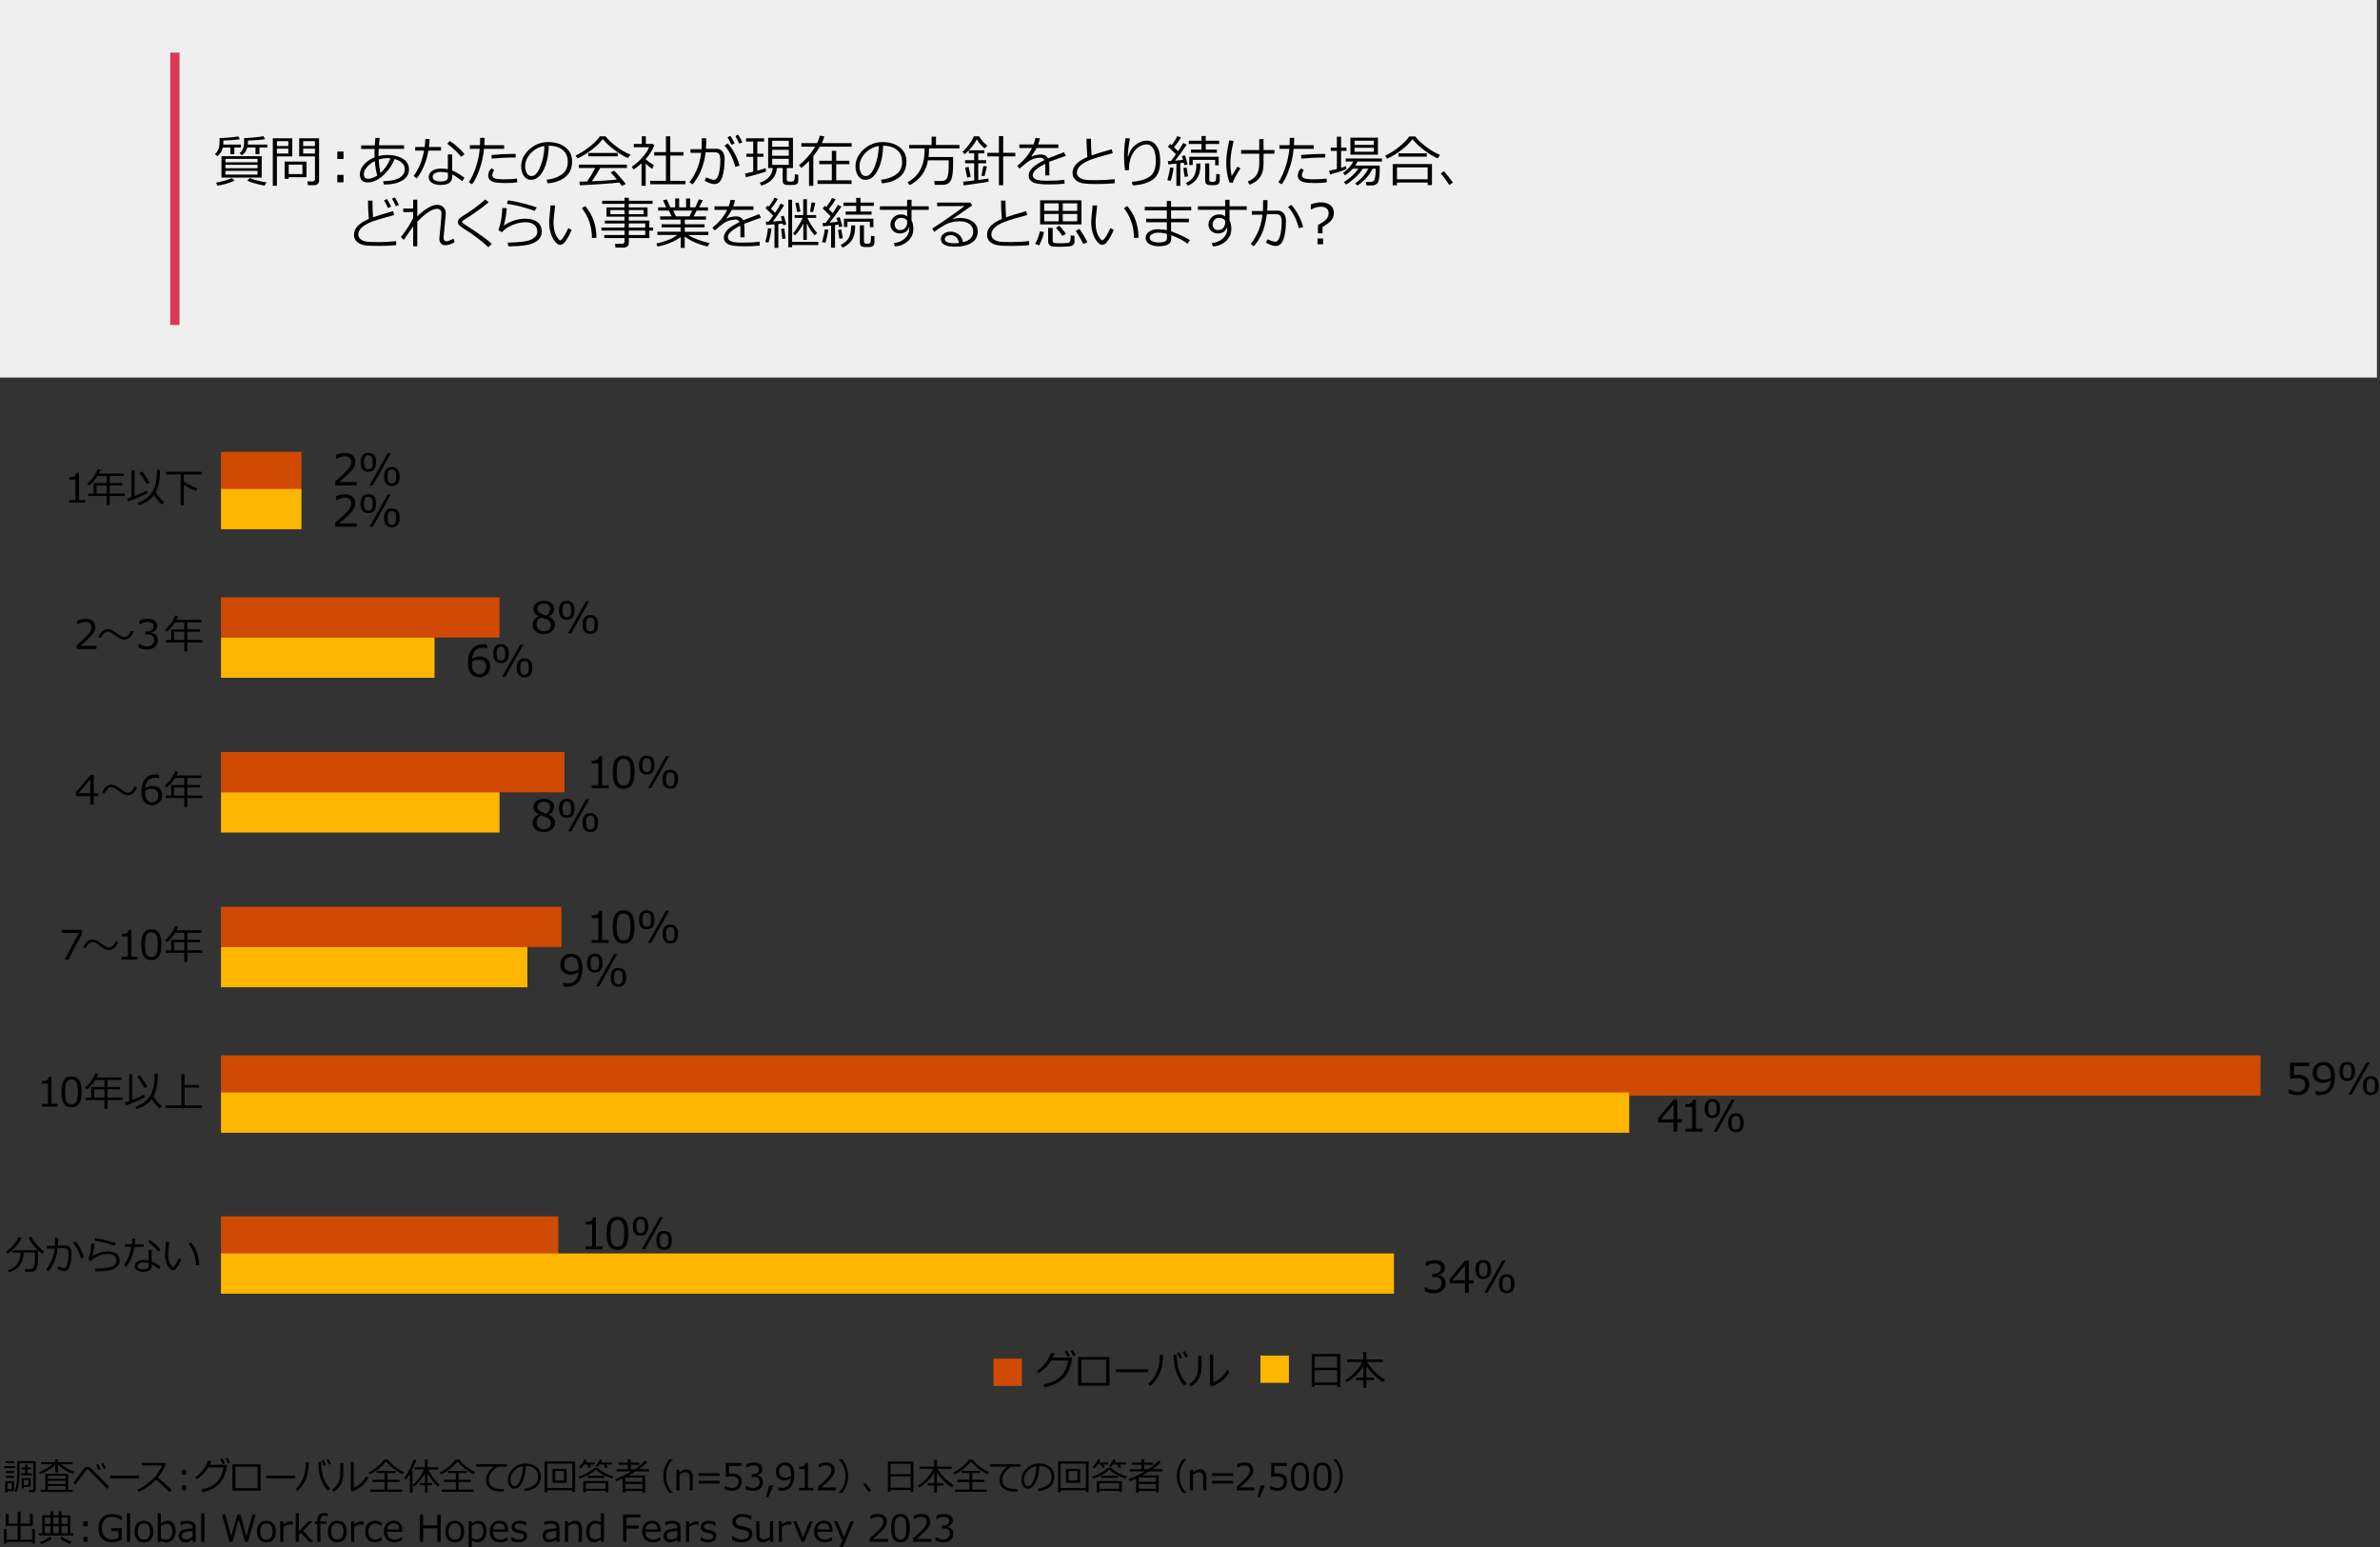 <?xml version="1.0" encoding="UTF-8"?>
<svg id="template" xmlns="http://www.w3.org/2000/svg" viewBox="0 0 769 500">
  <rect x="0" y="0" width="769" height="500" fill="#333333" stroke="none"/>
  <defs>
    <style>
      .cls-1 {
        fill: #ffb600;
      }

      .cls-2 {
        fill: #d93954;
      }

      .cls-2, .cls-3, .cls-4 {
        fill-rule: evenodd;
      }

      .cls-3, .cls-5 {
        fill: none;
      }

      .cls-6 {
        fill: #d04a02;
      }

      .cls-4 {
        fill: #efefef;
      }
    </style>
  </defs>
  <rect class="cls-6" x="71.4" y="146" width="26" height="13"/>
  <rect class="cls-1" x="71.4" y="158" width="26" height="13"/>
  <rect class="cls-6" x="71.4" y="193" width="90" height="13"/>
  <rect class="cls-1" x="71.4" y="206" width="69" height="13"/>
  <rect class="cls-6" x="71.4" y="243" width="111" height="13"/>
  <rect class="cls-1" x="71.4" y="256" width="90" height="13"/>
  <rect class="cls-6" x="71.4" y="293" width="110" height="13"/>
  <rect class="cls-1" x="71.4" y="306" width="99" height="13"/>
  <rect class="cls-6" x="71.4" y="341" width="659" height="13"/>
  <rect class="cls-1" x="71.4" y="353" width="455" height="13"/>
  <rect class="cls-6" x="71.4" y="393" width="109" height="13"/>
  <rect class="cls-1" x="71.4" y="405" width="379" height="13"/>
  <g>
    <path d="M115.24,156.83h-6.89v-1.33c.73-.63,1.55-1.36,2.46-2.19s1.58-1.57,2.03-2.2,.66-1.27,.66-1.9c0-.56-.19-1-.56-1.31s-.88-.47-1.51-.47c-.93,0-1.85,.3-2.75,.89h-.07v-1.33c.92-.44,1.87-.66,2.86-.66,1.04,0,1.86,.25,2.45,.76s.9,1.19,.9,2.06c0,.46-.08,.91-.23,1.33s-.39,.84-.71,1.24-.71,.83-1.16,1.28-1.49,1.37-3.11,2.75h5.65v1.1Z"/>
    <path d="M119.02,152.44c-1.68,0-2.52-1.02-2.52-3.06s.84-3.06,2.52-3.06,2.51,1.02,2.51,3.06-.84,3.06-2.51,3.06Zm0-5.29c-.48,0-.83,.17-1.05,.5s-.33,.91-.33,1.73,.11,1.4,.32,1.73,.57,.5,1.06,.5,.83-.17,1.05-.5,.32-.91,.32-1.74-.11-1.39-.32-1.72-.57-.51-1.05-.51Zm7.24-.7l-5.79,10.38h-1.05l5.79-10.38h1.05Zm.36,10.58c-1.68,0-2.52-1.02-2.52-3.06s.84-3.06,2.52-3.06,2.51,1.02,2.51,3.06-.84,3.06-2.51,3.06Zm0-5.29c-.48,0-.83,.17-1.05,.5s-.33,.91-.33,1.73,.11,1.4,.32,1.73,.57,.5,1.06,.5,.83-.17,1.05-.5,.32-.91,.32-1.74-.11-1.39-.32-1.72-.57-.51-1.05-.51Z"/>
  </g>
  <g>
    <path d="M115.24,170.19h-6.89v-1.33c.73-.63,1.55-1.36,2.46-2.19s1.58-1.57,2.03-2.2,.66-1.27,.66-1.9c0-.56-.19-1-.56-1.31s-.88-.47-1.51-.47c-.93,0-1.85,.3-2.75,.89h-.07v-1.33c.92-.44,1.87-.66,2.86-.66,1.04,0,1.86,.25,2.45,.76s.9,1.19,.9,2.06c0,.46-.08,.91-.23,1.33s-.39,.84-.71,1.24-.71,.83-1.16,1.28-1.49,1.37-3.11,2.75h5.65v1.1Z"/>
    <path d="M119.02,165.8c-1.68,0-2.52-1.02-2.52-3.06s.84-3.06,2.52-3.06,2.51,1.02,2.51,3.06-.84,3.06-2.51,3.06Zm0-5.29c-.48,0-.83,.17-1.05,.5s-.33,.91-.33,1.73,.11,1.4,.32,1.73,.57,.5,1.06,.5,.83-.17,1.05-.5,.32-.91,.32-1.74-.11-1.39-.32-1.72-.57-.51-1.05-.51Zm7.24-.7l-5.79,10.38h-1.05l5.79-10.38h1.05Zm.36,10.58c-1.68,0-2.52-1.02-2.52-3.06s.84-3.06,2.52-3.06,2.51,1.02,2.51,3.06-.84,3.06-2.51,3.06Zm0-5.29c-.48,0-.83,.17-1.05,.5s-.33,.91-.33,1.73,.11,1.4,.32,1.73,.57,.5,1.06,.5,.83-.17,1.05-.5,.32-.91,.32-1.74-.11-1.39-.32-1.72-.57-.51-1.05-.51Z"/>
  </g>
  <g>
    <path d="M173.99,199.18v-.08c-1.09-.59-1.63-1.36-1.63-2.3,0-.78,.31-1.42,.94-1.93s1.43-.76,2.4-.76,1.82,.24,2.43,.72,.92,1.1,.92,1.88c0,.5-.15,.97-.45,1.41s-.72,.78-1.26,1.03v.09c1.33,.57,1.99,1.42,1.99,2.56,0,.88-.34,1.62-1.03,2.2s-1.55,.88-2.58,.88c-1.1,0-1.98-.28-2.63-.84s-.98-1.3-.98-2.21c0-1.19,.64-2.07,1.91-2.64Zm.83,.25c-.96,.54-1.44,1.31-1.44,2.3,0,.66,.22,1.2,.66,1.6s1,.61,1.67,.61,1.25-.18,1.66-.54,.62-.85,.62-1.47c0-.42-.09-.76-.28-1.02s-.46-.48-.82-.65-1.05-.45-2.07-.83Zm2.95-2.71c0-.49-.19-.9-.57-1.21s-.88-.47-1.52-.47-1.09,.15-1.47,.44-.57,.68-.57,1.16c0,.53,.24,.96,.71,1.31s1.19,.66,2.16,.96c.84-.54,1.26-1.27,1.26-2.18Z"/>
    <path d="M183.14,200.26c-1.68,0-2.52-1.02-2.52-3.06s.84-3.06,2.52-3.06,2.51,1.02,2.51,3.06-.84,3.06-2.51,3.06Zm0-5.29c-.48,0-.83,.17-1.05,.5-.22,.33-.33,.91-.33,1.73s.11,1.4,.32,1.73c.22,.33,.57,.5,1.06,.5s.83-.17,1.05-.5,.32-.91,.32-1.74-.11-1.39-.32-1.72-.57-.51-1.05-.51Zm7.24-.7l-5.79,10.38h-1.05l5.79-10.38h1.05Zm.36,10.58c-1.68,0-2.52-1.02-2.52-3.06s.84-3.06,2.52-3.06,2.51,1.02,2.51,3.06-.84,3.06-2.51,3.06Zm0-5.29c-.48,0-.83,.17-1.05,.5s-.33,.91-.33,1.73,.11,1.4,.32,1.73,.57,.5,1.06,.5,.83-.17,1.05-.5,.32-.91,.32-1.74-.11-1.39-.32-1.72-.57-.51-1.05-.51Z"/>
  </g>
  <g>
    <path d="M196.65,254.65h-5.48v-.94h2.15v-7.08h-2.15v-.83c.84,0,1.44-.12,1.8-.36s.56-.61,.61-1.12h.97v9.39h2.11v.94Z"/>
    <path d="M201.5,254.86c-1.21,0-2.1-.43-2.67-1.3s-.85-2.22-.85-4.05,.29-3.19,.86-4.06,1.46-1.31,2.67-1.31,2.08,.44,2.66,1.31,.86,2.22,.86,4.04-.28,3.2-.85,4.06-1.46,1.3-2.67,1.3Zm0-9.67c-.78,0-1.34,.31-1.7,.93s-.53,1.75-.53,3.39,.18,2.76,.53,3.38,.92,.93,1.7,.93,1.34-.31,1.69-.93,.52-1.75,.52-3.39-.17-2.73-.52-3.36-.91-.95-1.7-.95Z"/>
    <path d="M208.98,250.26c-1.68,0-2.52-1.02-2.52-3.06s.84-3.06,2.52-3.06,2.51,1.02,2.51,3.06-.84,3.06-2.51,3.06Zm0-5.29c-.48,0-.83,.17-1.05,.5s-.33,.91-.33,1.73,.11,1.4,.32,1.73,.57,.5,1.06,.5,.83-.17,1.05-.5,.32-.91,.32-1.74-.11-1.39-.32-1.72-.57-.51-1.05-.51Zm7.24-.7l-5.79,10.38h-1.05l5.79-10.38h1.05Zm.36,10.58c-1.68,0-2.52-1.02-2.52-3.06s.84-3.06,2.52-3.06,2.51,1.02,2.51,3.06-.84,3.06-2.51,3.06Zm0-5.29c-.48,0-.83,.17-1.05,.5s-.33,.91-.33,1.73,.11,1.4,.32,1.73,.57,.5,1.06,.5,.83-.17,1.05-.5,.32-.91,.32-1.74-.11-1.39-.32-1.72-.57-.51-1.05-.51Z"/>
  </g>
  <g>
    <path d="M196.65,304.65h-5.48v-.94h2.15v-7.08h-2.15v-.83c.84,0,1.44-.12,1.8-.36s.56-.61,.61-1.12h.97v9.39h2.11v.94Z"/>
    <path d="M201.5,304.86c-1.21,0-2.1-.43-2.67-1.3s-.85-2.22-.85-4.05,.29-3.19,.86-4.06,1.46-1.31,2.67-1.31,2.08,.44,2.66,1.31,.86,2.22,.86,4.04-.28,3.2-.85,4.06-1.46,1.3-2.67,1.3Zm0-9.67c-.78,0-1.34,.31-1.7,.93s-.53,1.75-.53,3.39,.18,2.76,.53,3.38,.92,.93,1.7,.93,1.34-.31,1.69-.93,.52-1.75,.52-3.39-.17-2.73-.52-3.36-.91-.95-1.7-.95Z"/>
    <path d="M208.98,300.26c-1.68,0-2.52-1.02-2.52-3.06s.84-3.06,2.52-3.06,2.51,1.02,2.51,3.06-.84,3.06-2.51,3.06Zm0-5.29c-.48,0-.83,.17-1.05,.5s-.33,.91-.33,1.73,.11,1.4,.32,1.73,.57,.5,1.06,.5,.83-.17,1.05-.5,.32-.91,.32-1.74-.11-1.39-.32-1.72-.57-.51-1.05-.51Zm7.24-.7l-5.79,10.38h-1.05l5.79-10.38h1.05Zm.36,10.58c-1.68,0-2.52-1.02-2.52-3.06s.84-3.06,2.52-3.06,2.51,1.02,2.51,3.06-.84,3.06-2.51,3.06Zm0-5.29c-.48,0-.83,.17-1.05,.5s-.33,.91-.33,1.73,.11,1.4,.32,1.73,.57,.5,1.06,.5,.83-.17,1.05-.5,.32-.91,.32-1.74-.11-1.39-.32-1.72-.57-.51-1.05-.51Z"/>
  </g>
  <g>
    <path d="M194.65,403.65h-5.48v-.94h2.15v-7.08h-2.15v-.83c.84,0,1.44-.12,1.8-.36s.56-.61,.61-1.12h.97v9.39h2.11v.94Z"/>
    <path d="M199.5,403.86c-1.21,0-2.1-.43-2.67-1.3s-.85-2.22-.85-4.05,.29-3.19,.86-4.06,1.46-1.31,2.67-1.31,2.08,.44,2.66,1.31,.86,2.22,.86,4.04-.28,3.2-.85,4.06-1.46,1.3-2.67,1.3Zm0-9.67c-.78,0-1.34,.31-1.7,.93s-.53,1.75-.53,3.39,.18,2.76,.53,3.38,.92,.93,1.7,.93,1.34-.31,1.69-.93,.52-1.75,.52-3.39-.17-2.73-.52-3.36-.91-.95-1.7-.95Z"/>
    <path d="M206.98,399.26c-1.68,0-2.52-1.02-2.52-3.06s.84-3.06,2.52-3.06,2.51,1.02,2.51,3.06-.84,3.06-2.51,3.06Zm0-5.29c-.48,0-.83,.17-1.05,.5s-.33,.91-.33,1.73,.11,1.4,.32,1.73,.57,.5,1.06,.5,.83-.17,1.05-.5,.32-.91,.32-1.74-.11-1.39-.32-1.72-.57-.51-1.05-.51Zm7.24-.7l-5.79,10.38h-1.05l5.79-10.38h1.05Zm.36,10.58c-1.68,0-2.52-1.02-2.52-3.06s.84-3.06,2.52-3.06,2.51,1.02,2.51,3.06-.84,3.06-2.51,3.06Zm0-5.29c-.48,0-.83,.17-1.05,.5s-.33,.91-.33,1.73,.11,1.4,.32,1.73,.57,.5,1.06,.5,.83-.17,1.05-.5,.32-.91,.32-1.74-.11-1.39-.32-1.72-.57-.51-1.05-.51Z"/>
  </g>
  <g>
    <path d="M739.52,353.26v-1.37h.11c.89,.58,1.81,.87,2.78,.87,.74,0,1.33-.21,1.77-.63s.67-1,.67-1.75c0-1.35-.93-2.02-2.78-2.02-.53,0-1.23,.09-2.11,.27v-5.28h6.12v1.11h-4.89v2.92c.6-.06,1.01-.09,1.22-.09,1.23,0,2.16,.26,2.79,.79s.95,1.3,.95,2.31-.34,1.85-1.03,2.5-1.58,.97-2.69,.97-2.05-.2-2.91-.6Z"/>
    <path d="M748.23,353.69v-1.21h.08c.38,.18,.83,.27,1.34,.27,2.11,0,3.26-1.22,3.47-3.66-.91,.55-1.75,.82-2.52,.82-1.04,0-1.86-.29-2.46-.86s-.91-1.37-.91-2.37,.34-1.88,1.01-2.54,1.51-1,2.52-1c1.14,0,2.04,.39,2.7,1.18s.98,1.97,.98,3.55c0,1.9-.43,3.37-1.29,4.41s-2.1,1.57-3.71,1.57c-.47,0-.88-.05-1.22-.16Zm4.89-5.46l.02-.61c0-1.11-.21-1.97-.62-2.56s-1-.89-1.78-.89c-.68,0-1.22,.22-1.61,.65s-.59,1.04-.59,1.8c0,.66,.18,1.2,.55,1.62s.98,.63,1.83,.63c.7,0,1.43-.21,2.19-.64Z"/>
    <path d="M758.43,349.26c-1.68,0-2.52-1.02-2.52-3.06s.84-3.06,2.52-3.06,2.51,1.02,2.51,3.06-.84,3.06-2.51,3.06Zm0-5.29c-.48,0-.83,.17-1.05,.5s-.33,.91-.33,1.73,.11,1.4,.32,1.73,.57,.5,1.06,.5,.83-.17,1.05-.5,.32-.91,.32-1.74-.11-1.39-.32-1.72-.57-.51-1.05-.51Zm7.24-.7l-5.79,10.38h-1.05l5.79-10.38h1.05Zm.36,10.58c-1.68,0-2.52-1.02-2.52-3.06s.84-3.06,2.52-3.06,2.51,1.02,2.51,3.06-.84,3.06-2.51,3.06Zm0-5.29c-.48,0-.83,.17-1.05,.5s-.33,.91-.33,1.73,.11,1.4,.32,1.73,.57,.5,1.06,.5,.83-.17,1.05-.5,.32-.91,.32-1.74-.11-1.39-.32-1.72-.57-.51-1.05-.51Z"/>
  </g>
  <g>
    <path d="M543.47,362.68h-1.51v2.97h-1.23v-2.97h-4.96v-1.44l5.01-5.9h1.18v6.32h1.51v1.01Zm-2.74-1.01v-4.82l-4.09,4.82h4.09Z"/>
    <path d="M550.06,365.65h-5.48v-.94h2.15v-7.08h-2.15v-.83c.84,0,1.44-.12,1.8-.36s.56-.61,.61-1.12h.97v9.39h2.11v.94Z"/>
    <path d="M553.3,361.26c-1.68,0-2.52-1.02-2.52-3.06s.84-3.06,2.52-3.06,2.51,1.02,2.51,3.06-.84,3.06-2.51,3.06Zm0-5.29c-.48,0-.83,.17-1.05,.5s-.33,.91-.33,1.73,.11,1.4,.32,1.73,.57,.5,1.06,.5,.83-.17,1.05-.5,.32-.91,.32-1.74-.11-1.39-.32-1.72-.57-.51-1.05-.51Zm7.24-.7l-5.79,10.38h-1.05l5.79-10.38h1.05Zm.36,10.58c-1.68,0-2.52-1.02-2.52-3.06s.84-3.06,2.52-3.06,2.51,1.02,2.51,3.06-.84,3.06-2.51,3.06Zm0-5.29c-.48,0-.83,.17-1.05,.5s-.33,.91-.33,1.73,.11,1.4,.32,1.73,.57,.5,1.06,.5,.83-.17,1.05-.5,.32-.91,.32-1.74-.11-1.39-.32-1.72-.57-.51-1.05-.51Z"/>
  </g>
  <g>
    <path d="M460.39,417.21v-1.37h.11c.93,.61,1.88,.92,2.87,.92,.73,0,1.31-.2,1.75-.59s.66-.95,.66-1.65c0-.66-.19-1.14-.57-1.45s-1-.46-1.86-.46h-.6v-1.05h.46c.74,0,1.32-.16,1.74-.47s.63-.76,.63-1.33c0-.48-.18-.86-.55-1.12s-.87-.39-1.51-.39c-.93,0-1.84,.3-2.75,.9h-.08v-1.35c.92-.43,1.88-.65,2.86-.65,1.06,0,1.88,.22,2.46,.67s.87,1.04,.87,1.8c0,.56-.19,1.05-.58,1.49s-.87,.72-1.46,.83v.11c1.5,.27,2.25,1.13,2.25,2.59,0,.94-.34,1.72-1.03,2.32s-1.57,.91-2.66,.91-2.04-.21-3.01-.64Z"/>
    <path d="M476.1,414.68h-1.51v2.97h-1.23v-2.97h-4.96v-1.44l5.01-5.9h1.18v6.32h1.51v1.01Zm-2.74-1.01v-4.82l-4.09,4.82h4.09Z"/>
    <path d="M479.25,413.26c-1.68,0-2.52-1.02-2.52-3.06s.84-3.06,2.52-3.06,2.51,1.02,2.51,3.06-.84,3.06-2.51,3.06Zm0-5.29c-.48,0-.83,.17-1.05,.5s-.33,.91-.33,1.73,.11,1.4,.32,1.73,.57,.5,1.06,.5,.83-.17,1.05-.5,.32-.91,.32-1.74-.11-1.39-.32-1.72-.57-.51-1.05-.51Zm7.24-.7l-5.79,10.38h-1.05l5.79-10.38h1.05Zm.36,10.58c-1.68,0-2.52-1.02-2.52-3.06s.84-3.06,2.52-3.06,2.51,1.02,2.51,3.06-.84,3.06-2.51,3.06Zm0-5.29c-.48,0-.83,.17-1.05,.5s-.33,.91-.33,1.73,.11,1.4,.32,1.73,.57,.5,1.06,.5,.83-.17,1.05-.5,.32-.91,.32-1.74-.11-1.39-.32-1.72-.57-.51-1.05-.51Z"/>
  </g>
  <g>
    <path d="M173.99,263.18v-.08c-1.09-.59-1.63-1.36-1.63-2.3,0-.78,.31-1.42,.94-1.93s1.43-.76,2.4-.76,1.82,.24,2.43,.72,.92,1.1,.92,1.88c0,.5-.15,.97-.45,1.41s-.72,.78-1.26,1.03v.09c1.33,.57,1.99,1.42,1.99,2.56,0,.88-.34,1.62-1.03,2.2s-1.55,.88-2.58,.88c-1.1,0-1.98-.28-2.63-.84s-.98-1.3-.98-2.21c0-1.19,.64-2.07,1.91-2.64Zm.83,.25c-.96,.54-1.44,1.31-1.44,2.3,0,.66,.22,1.2,.66,1.6s1,.61,1.67,.61,1.25-.18,1.66-.54,.62-.85,.62-1.47c0-.42-.09-.76-.28-1.02s-.46-.48-.82-.65-1.05-.45-2.07-.83Zm2.95-2.71c0-.49-.19-.9-.57-1.21s-.88-.47-1.52-.47-1.09,.15-1.47,.44-.57,.68-.57,1.16c0,.53,.24,.96,.71,1.31s1.19,.66,2.16,.96c.84-.54,1.26-1.27,1.26-2.18Z"/>
    <path d="M183.14,264.26c-1.68,0-2.52-1.02-2.52-3.06s.84-3.06,2.52-3.06,2.51,1.02,2.51,3.06-.84,3.06-2.51,3.06Zm0-5.29c-.48,0-.83,.17-1.05,.5-.22,.33-.33,.91-.33,1.73s.11,1.4,.32,1.73c.22,.33,.57,.5,1.06,.5s.83-.17,1.05-.5,.32-.91,.32-1.74-.11-1.39-.32-1.72-.57-.51-1.05-.51Zm7.24-.7l-5.79,10.38h-1.05l5.79-10.38h1.05Zm.36,10.58c-1.68,0-2.52-1.02-2.52-3.06s.84-3.06,2.52-3.06,2.51,1.02,2.51,3.06-.84,3.06-2.51,3.06Zm0-5.29c-.48,0-.83,.17-1.05,.5s-.33,.91-.33,1.73,.11,1.4,.32,1.73,.57,.5,1.06,.5,.83-.17,1.05-.5,.32-.91,.32-1.74-.11-1.39-.32-1.72-.57-.51-1.05-.51Z"/>
  </g>
  <g>
    <path d="M182.01,318.69v-1.21h.08c.38,.18,.83,.27,1.34,.27,2.11,0,3.26-1.22,3.47-3.66-.91,.55-1.75,.82-2.52,.82-1.04,0-1.86-.29-2.46-.86s-.91-1.37-.91-2.37,.34-1.88,1.01-2.54,1.51-1,2.52-1c1.14,0,2.04,.39,2.7,1.18s.98,1.97,.98,3.55c0,1.9-.43,3.37-1.29,4.41s-2.1,1.57-3.71,1.57c-.47,0-.88-.05-1.22-.16Zm4.89-5.46l.02-.61c0-1.11-.21-1.97-.62-2.56s-1-.89-1.78-.89c-.68,0-1.22,.22-1.61,.65s-.59,1.04-.59,1.8c0,.66,.18,1.2,.55,1.62s.98,.63,1.83,.63c.7,0,1.43-.21,2.19-.64Z"/>
    <path d="M192.21,314.26c-1.68,0-2.52-1.02-2.52-3.06s.84-3.06,2.52-3.06,2.51,1.02,2.51,3.06-.84,3.06-2.51,3.06Zm0-5.29c-.48,0-.83,.17-1.05,.5s-.33,.91-.33,1.73,.11,1.4,.32,1.73,.57,.5,1.06,.5,.83-.17,1.05-.5,.32-.91,.32-1.74-.11-1.39-.32-1.72-.57-.51-1.05-.51Zm7.24-.7l-5.79,10.38h-1.05l5.79-10.38h1.05Zm.36,10.58c-1.68,0-2.52-1.02-2.52-3.06s.84-3.06,2.52-3.06,2.51,1.02,2.51,3.06-.84,3.06-2.51,3.06Zm0-5.29c-.48,0-.83,.17-1.05,.5s-.33,.91-.33,1.73,.11,1.4,.32,1.73,.57,.5,1.06,.5,.83-.17,1.05-.5,.32-.91,.32-1.74-.11-1.39-.32-1.72-.57-.51-1.05-.51Z"/>
  </g>
  <g>
    <path d="M157.4,208.32v1.21h-.08c-.38-.19-.83-.28-1.34-.28-1.01,0-1.81,.32-2.41,.96s-.95,1.53-1.05,2.67c.86-.52,1.7-.77,2.52-.77,1,0,1.81,.28,2.43,.83s.93,1.35,.93,2.38-.34,1.88-1.01,2.54-1.51,1-2.52,1c-1.16,0-2.07-.4-2.71-1.21s-.97-1.98-.97-3.52c0-1.89,.43-3.36,1.3-4.41s2.1-1.57,3.7-1.57c.48,0,.89,.05,1.22,.16Zm-4.89,5.43c-.02,.37-.03,.6-.03,.68,0,1.08,.21,1.92,.64,2.51s1.01,.89,1.76,.89c.69,0,1.23-.22,1.62-.65s.59-1.03,.59-1.81c0-.64-.18-1.17-.55-1.59s-.98-.63-1.84-.63c-.74,0-1.47,.2-2.18,.6Z"/>
    <path d="M161.87,214.26c-1.68,0-2.52-1.02-2.52-3.06s.84-3.06,2.52-3.06,2.51,1.02,2.51,3.06-.84,3.06-2.51,3.06Zm0-5.29c-.48,0-.83,.17-1.05,.5s-.33,.91-.33,1.73,.11,1.4,.32,1.73,.57,.5,1.06,.5,.83-.17,1.05-.5,.32-.91,.32-1.74-.11-1.39-.32-1.72-.57-.51-1.05-.51Zm7.24-.7l-5.79,10.38h-1.05l5.79-10.38h1.05Zm.36,10.58c-1.68,0-2.52-1.02-2.52-3.06s.84-3.06,2.52-3.06,2.51,1.02,2.51,3.06-.84,3.06-2.51,3.06Zm0-5.29c-.48,0-.83,.17-1.05,.5s-.33,.91-.33,1.73,.11,1.4,.32,1.73,.57,.5,1.06,.5,.83-.17,1.05-.5,.32-.91,.32-1.74-.11-1.39-.32-1.72-.57-.51-1.05-.51Z"/>
  </g>
  <g>
    <path d="M27.48,162.41h-5.09v-.88h1.99v-6.58h-1.99v-.77c.78,0,1.33-.12,1.67-.33,.33-.22,.52-.56,.56-1.04h.9v8.72h1.96v.88Z"/>
    <path d="M28.5,160.29v-.81h1.73v-3.4h4.24v-2.27h-2.95c-.84,1.29-1.74,2.3-2.72,3.03l-.6-.57c1.55-1.32,2.66-2.88,3.31-4.68l1,.18c-.17,.47-.35,.89-.53,1.24h8.01v.79h-4.53v2.27h4.03v.77h-4.03v2.63h4.85v.81h-4.85v2.92h-1v-2.92h-5.97Zm2.68-.81h3.29v-2.63h-3.29v2.63Z"/>
    <path d="M41.37,162.02l-.3-.91c.39-.11,.86-.27,1.42-.48v-8.7h.98v8.33c1.66-.65,2.95-1.23,3.88-1.74l.27,.79c-.41,.29-1.31,.74-2.72,1.35-1.41,.61-2.58,1.06-3.53,1.35Zm10.91,1.03c-1.04-1.02-1.89-2.05-2.53-3.1-1.12,1.52-2.75,2.62-4.9,3.31l-.39-.79c2.06-.69,3.62-1.82,4.65-3.38s1.56-3.85,1.56-6.86v-.44h1.03v.5c0,2.9-.46,5.16-1.39,6.77,.74,1.23,1.66,2.34,2.77,3.32l-.8,.66Zm-4.85-6.61c-.68-1.24-1.46-2.46-2.36-3.66l.85-.49c.57,.72,1.38,1.93,2.45,3.64l-.94,.51Z"/>
    <path d="M58.37,163.26v-9.98h-4.75v-.84h11.59v.84h-5.81v2.36c.61,.38,1.38,.79,2.3,1.24s1.63,.77,2.13,.94l-.51,.85c-1.16-.47-2.46-1.13-3.92-2v6.59h-1.03Z"/>
  </g>
  <g>
    <path d="M31.17,209.7h-6.4v-1.24c.68-.58,1.44-1.26,2.28-2.04,.84-.77,1.47-1.46,1.88-2.04s.62-1.18,.62-1.76c0-.52-.17-.93-.52-1.22-.35-.29-.81-.44-1.41-.44-.87,0-1.72,.27-2.56,.83h-.06v-1.24c.85-.41,1.74-.61,2.65-.61,.96,0,1.72,.23,2.28,.7,.55,.47,.83,1.11,.83,1.91,0,.43-.07,.84-.21,1.24-.14,.39-.36,.78-.66,1.15-.3,.37-.66,.77-1.08,1.19s-1.38,1.27-2.89,2.55h5.24v1.02Z"/>
    <path d="M43.15,204.12c-.28,.65-.59,1.16-.91,1.52-.61,.69-1.28,1.03-2.02,1.03-.54,0-1.07-.14-1.59-.42-.29-.15-.8-.5-1.53-1.03-.63-.46-1.02-.73-1.16-.81-.39-.22-.79-.33-1.19-.33-.33,0-.67,.14-1.02,.42-.31,.25-.57,.57-.79,.96-.15,.27-.26,.49-.34,.65l-.77-.31c.28-.64,.58-1.14,.91-1.51,.61-.69,1.29-1.03,2.04-1.03,.57,0,1.14,.17,1.73,.51,.47,.32,.93,.64,1.4,.96,.64,.44,1.02,.69,1.14,.76,.4,.22,.79,.33,1.16,.33,.66,0,1.27-.46,1.81-1.36,.11-.18,.21-.4,.31-.67l.82,.32Z"/>
    <path d="M44.78,209.3v-1.28h.1c.86,.57,1.75,.85,2.67,.85,.68,0,1.22-.18,1.63-.55,.41-.37,.61-.88,.61-1.54,0-.61-.18-1.06-.53-1.35s-.93-.43-1.73-.43h-.56v-.98h.43c.69,0,1.22-.15,1.61-.44s.58-.7,.58-1.23c0-.45-.17-.79-.51-1.04-.34-.24-.81-.36-1.41-.36-.86,0-1.71,.28-2.56,.83h-.07v-1.25c.85-.4,1.74-.6,2.66-.6,.99,0,1.75,.21,2.29,.62,.54,.41,.81,.97,.81,1.67,0,.52-.18,.98-.54,1.38s-.81,.66-1.35,.77v.1c1.39,.25,2.09,1.05,2.09,2.41,0,.88-.32,1.6-.96,2.16s-1.46,.84-2.47,.84-1.89-.2-2.8-.6Z"/>
    <path d="M53.57,207.57v-.81h1.73v-3.4h4.24v-2.27h-2.95c-.84,1.29-1.74,2.3-2.72,3.03l-.6-.57c1.55-1.32,2.66-2.88,3.31-4.68l1,.18c-.17,.47-.35,.89-.53,1.24h8.01v.79h-4.53v2.27h4.03v.77h-4.03v2.63h4.85v.81h-4.85v2.92h-1v-2.92h-5.97Zm2.68-.81h3.29v-2.63h-3.29v2.63Z"/>
  </g>
  <g>
    <path d="M31.71,257.23h-1.4v2.75h-1.14v-2.75h-4.6v-1.33l4.65-5.48h1.09v5.87h1.4v.94Zm-2.54-.94v-4.48l-3.8,4.48h3.8Z"/>
    <path d="M44.3,254.41c-.28,.65-.59,1.16-.91,1.52-.61,.69-1.28,1.03-2.02,1.03-.54,0-1.07-.14-1.59-.42-.29-.15-.8-.5-1.53-1.03-.63-.46-1.02-.73-1.16-.81-.39-.22-.79-.33-1.19-.33-.33,0-.67,.14-1.02,.42-.31,.25-.57,.57-.79,.96-.15,.27-.26,.49-.34,.65l-.77-.31c.28-.64,.58-1.14,.91-1.51,.61-.69,1.29-1.03,2.04-1.03,.57,0,1.14,.17,1.73,.51,.47,.32,.93,.64,1.4,.96,.64,.44,1.02,.69,1.14,.76,.4,.22,.79,.33,1.16,.33,.66,0,1.27-.46,1.81-1.36,.11-.18,.21-.4,.31-.67l.82,.32Z"/>
    <path d="M51.45,250.4v1.12h-.08c-.36-.17-.77-.26-1.24-.26-.94,0-1.68,.3-2.24,.89-.56,.59-.88,1.42-.98,2.48,.8-.48,1.58-.72,2.34-.72,.93,0,1.68,.26,2.26,.77,.58,.51,.87,1.25,.87,2.21s-.31,1.74-.94,2.36-1.4,.93-2.34,.93c-1.08,0-1.92-.38-2.52-1.13-.6-.75-.9-1.84-.9-3.27,0-1.76,.4-3.12,1.2-4.09,.8-.97,1.95-1.46,3.44-1.46,.45,0,.83,.05,1.13,.15Zm-4.54,5.05c-.02,.35-.03,.56-.03,.63,0,1.01,.2,1.78,.59,2.33,.39,.55,.94,.82,1.63,.82,.64,0,1.14-.2,1.5-.6,.36-.4,.55-.96,.55-1.68,0-.6-.17-1.09-.51-1.48s-.91-.58-1.71-.58c-.69,0-1.36,.19-2.02,.56Z"/>
    <path d="M53.57,257.86v-.81h1.73v-3.4h4.24v-2.27h-2.95c-.84,1.29-1.74,2.3-2.72,3.03l-.6-.57c1.55-1.32,2.66-2.88,3.31-4.68l1,.18c-.17,.47-.35,.89-.53,1.24h8.01v.79h-4.53v2.27h4.03v.77h-4.03v2.63h4.85v.81h-4.85v2.92h-1v-2.92h-5.97Zm2.68-.81h3.29v-2.63h-3.29v2.63Z"/>
  </g>
  <g>
    <path d="M26.47,301.76l-4.29,8.24h-1.28l4.56-8.54h-5.47v-1.03h6.47v1.33Z"/>
    <path d="M38.21,304.42c-.28,.65-.59,1.16-.91,1.52-.61,.69-1.28,1.03-2.02,1.03-.54,0-1.07-.14-1.59-.42-.29-.15-.8-.5-1.53-1.03-.63-.46-1.02-.73-1.16-.81-.39-.22-.79-.33-1.19-.33-.33,0-.67,.14-1.02,.42-.31,.25-.57,.57-.79,.96-.15,.27-.26,.49-.34,.65l-.77-.31c.28-.64,.58-1.14,.91-1.51,.61-.69,1.29-1.03,2.04-1.03,.57,0,1.14,.17,1.73,.51,.47,.32,.93,.64,1.4,.96,.64,.44,1.02,.69,1.14,.76,.4,.22,.79,.33,1.16,.33,.66,0,1.27-.46,1.81-1.36,.11-.18,.21-.4,.31-.67l.82,.32Z"/>
    <path d="M44.39,310h-5.09v-.88h1.99v-6.58h-1.99v-.77c.78,0,1.33-.12,1.67-.33,.33-.22,.52-.56,.56-1.04h.9v8.72h1.96v.88Z"/>
    <path d="M48.9,310.2c-1.13,0-1.95-.4-2.48-1.21s-.79-2.06-.79-3.76,.27-2.96,.8-3.77c.53-.81,1.36-1.21,2.48-1.21s1.94,.41,2.47,1.22c.53,.81,.8,2.06,.8,3.75s-.26,2.97-.79,3.77c-.53,.81-1.35,1.21-2.48,1.21Zm0-8.98c-.72,0-1.25,.29-1.57,.86-.33,.57-.49,1.62-.49,3.15s.16,2.56,.49,3.14,.85,.86,1.57,.86,1.25-.29,1.57-.86c.32-.58,.49-1.62,.49-3.15s-.16-2.53-.48-3.12c-.32-.59-.85-.88-1.57-.88Z"/>
    <path d="M53.57,307.87v-.81h1.73v-3.4h4.24v-2.27h-2.95c-.84,1.29-1.74,2.3-2.72,3.03l-.6-.57c1.55-1.32,2.66-2.88,3.31-4.68l1,.18c-.17,.47-.35,.89-.53,1.24h8.01v.79h-4.53v2.27h4.03v.77h-4.03v2.63h4.85v.81h-4.85v2.92h-1v-2.92h-5.97Zm2.68-.81h3.29v-2.63h-3.29v2.63Z"/>
  </g>
  <g>
    <path d="M18.59,357.56h-5.09v-.88h1.99v-6.58h-1.99v-.77c.78,0,1.33-.12,1.67-.33,.33-.22,.52-.56,.56-1.04h.9v8.72h1.96v.88Z"/>
    <path d="M23.1,357.76c-1.13,0-1.95-.4-2.48-1.21s-.79-2.06-.79-3.76,.27-2.96,.8-3.77c.53-.81,1.36-1.21,2.48-1.21s1.94,.41,2.47,1.22c.53,.81,.8,2.06,.8,3.75s-.26,2.97-.79,3.77c-.53,.81-1.35,1.21-2.48,1.21Zm0-8.98c-.72,0-1.25,.29-1.57,.86-.33,.57-.49,1.62-.49,3.15s.16,2.56,.49,3.14,.85,.86,1.57,.86,1.25-.29,1.57-.86c.32-.58,.49-1.62,.49-3.15s-.16-2.53-.48-3.12c-.32-.59-.85-.88-1.57-.88Z"/>
    <path d="M27.77,355.43v-.81h1.73v-3.4h4.24v-2.27h-2.95c-.84,1.29-1.74,2.3-2.72,3.03l-.6-.57c1.55-1.32,2.66-2.88,3.31-4.68l1,.18c-.17,.47-.35,.89-.53,1.24h8.01v.79h-4.53v2.27h4.03v.77h-4.03v2.63h4.85v.81h-4.85v2.92h-1v-2.92h-5.97Zm2.68-.81h3.29v-2.63h-3.29v2.63Z"/>
    <path d="M40.64,357.17l-.3-.91c.39-.11,.86-.27,1.42-.48v-8.7h.98v8.33c1.66-.65,2.95-1.23,3.88-1.74l.27,.79c-.41,.29-1.31,.74-2.72,1.35-1.41,.61-2.58,1.06-3.53,1.35Zm10.91,1.03c-1.04-1.02-1.89-2.05-2.53-3.1-1.12,1.52-2.75,2.62-4.9,3.31l-.39-.79c2.06-.69,3.62-1.82,4.65-3.38s1.56-3.85,1.56-6.86v-.44h1.03v.5c0,2.9-.46,5.16-1.39,6.77,.74,1.23,1.66,2.34,2.77,3.32l-.8,.66Zm-4.85-6.61c-.68-1.24-1.46-2.46-2.36-3.66l.85-.49c.57,.72,1.38,1.93,2.45,3.64l-.94,.51Z"/>
    <path d="M53.57,358.02v-.83h5.02v-10.14h1.03v3.54h4.7v.82h-4.7v5.78h5.67v.83h-11.73Z"/>
  </g>
  <g>
    <path d="M2.51,405.05l-.55-.62c.8-.54,1.6-1.26,2.4-2.17,.8-.91,1.36-1.75,1.67-2.53l1,.25c-1.02,2.03-2.53,3.72-4.53,5.07Zm.39,6.04l-.39-.66c1.35-.44,2.36-1.11,3.04-2.03,.68-.92,1.05-2.14,1.09-3.67h-2.5v-.77H12.22c-1.35-1.26-2.35-2.62-3-4.08l.94-.28c.91,1.89,2.31,3.48,4.18,4.79l-.74,.72c-.48-.38-.92-.75-1.33-1.12v2.95c0,.8-.06,1.47-.17,2.01s-.26,.93-.44,1.17c-.18,.24-.39,.43-.64,.56s-.51,.21-.78,.23-.8,.04-1.59,.04h-.51l-.16-.89h1.67c.48,0,.87-.19,1.17-.58,.29-.39,.44-1.23,.44-2.54v-2.23h-3.58c-.08,1.86-.56,3.29-1.41,4.29-.86,1-1.98,1.69-3.36,2.07Z"/>
    <path d="M18.81,401.16c0,.38-.02,.81-.06,1.3h2.44c.6,0,1.07,.21,1.41,.64,.34,.43,.51,.99,.52,1.69,0,1.71-.19,3.12-.55,4.24-.36,1.12-.99,1.68-1.89,1.68-.52,0-1.26-.25-2.21-.75l.32-.81c.22,.11,.54,.23,.95,.36s.69,.2,.84,.2c.34,0,.61-.18,.82-.53,.21-.35,.38-.87,.51-1.55,.14-.68,.21-1.49,.21-2.42,0-.84-.11-1.37-.34-1.59s-.52-.34-.9-.34h-2.21c-.17,1.08-.35,2-.55,2.77s-.51,1.58-.94,2.42c-.43,.85-.95,1.61-1.56,2.29l-.72-.52c.55-.65,1.1-1.56,1.65-2.72,.54-1.16,.91-2.53,1.09-4.12h-2.48v-.85h2.58c.03-.3,.04-1.15,.04-2.56h1.03v1.14Zm8.3,5.14l-.98,.26c-.58-2.12-1.42-3.77-2.53-4.95l.74-.51c.58,.6,1.14,1.4,1.67,2.4,.53,1,.9,1.93,1.1,2.8Z"/>
    <path d="M30.83,410.78l-.13-.87c2.72-.03,4.55-.27,5.49-.71,.94-.44,1.42-1.06,1.42-1.85,0-.7-.25-1.24-.74-1.62-.49-.38-1.16-.57-1.99-.57-1,0-2.03,.22-3.09,.66-1.06,.44-1.88,1-2.43,1.67l-.83-.48c.55-1.41,.86-3.13,.92-5.16l1.03,.03c-.03,1.14-.26,2.51-.69,4.11,.58-.48,1.35-.87,2.31-1.18,.96-.31,1.85-.47,2.68-.47,1.23,0,2.18,.26,2.86,.77s1.02,1.26,1.02,2.24c0,1.08-.56,1.93-1.67,2.53-1.11,.6-3.07,.9-5.87,.9h-.29Zm6.64-9.08l-.5,.83c-.31-.14-.77-.31-1.39-.5-.62-.19-1.27-.38-1.95-.56-.68-.18-1.72-.39-3.13-.64l.29-.81c1.54,.26,2.92,.56,4.15,.9s2.07,.6,2.53,.78Z"/>
    <path d="M43.75,400.19c-.03,.66-.08,1.28-.16,1.86h2.82v.84h-2.95c-.44,2.54-1.33,4.7-2.69,6.47l-.74-.55c1.2-1.62,2.01-3.6,2.43-5.93h-2.08v-.84h2.21c.08-.62,.14-1.24,.15-1.87h1Zm8.12,9.05l-.51,.81c-.89-.72-1.68-1.25-2.36-1.58v.6c0,1.24-.91,1.87-2.74,1.87-.75,0-1.4-.16-1.93-.48-.53-.32-.8-.77-.8-1.33,0-.62,.27-1.11,.81-1.47,.54-.36,1.2-.54,1.98-.54,.6,0,1.16,.05,1.68,.15v-3.44h1v3.74c.84,.32,1.8,.88,2.87,1.68Zm-3.85-1.14c-.56-.15-1.13-.22-1.7-.22-.5,0-.93,.1-1.3,.31-.37,.21-.56,.49-.56,.85,0,.72,.64,1.08,1.92,1.08,1.09,0,1.64-.36,1.64-1.07v-.95Zm3.87-4.35l-.78,.62c-.78-.99-1.87-2.01-3.25-3.05l.57-.63c1.19,.69,2.34,1.71,3.46,3.06Z"/>
    <path d="M58.54,406.94c-.14,.4-.37,.89-.68,1.47-.31,.58-.63,1.06-.95,1.45-.32,.39-.66,.58-1.01,.58-.21,0-.4-.05-.56-.15s-.38-.3-.65-.59-.51-.69-.73-1.2c-.22-.51-.39-1.04-.49-1.6s-.16-1.1-.16-1.63c0-.47,.05-1.14,.15-2.01,.1-.91,.16-1.57,.17-1.99h1.07c-.02,.38-.08,1.05-.2,1.99-.11,.85-.16,1.52-.16,2.01,0,.74,.08,1.4,.23,1.98,.15,.59,.38,1.09,.67,1.51,.29,.42,.51,.63,.64,.63,.22,0,.52-.3,.89-.9,.37-.6,.71-1.25,1-1.95l.78,.41Zm5.81,1.87l-1.07,.03v-.11c0-1.25-.2-2.47-.61-3.66s-.99-2.24-1.74-3.17l.78-.5c1.73,1.98,2.6,4.45,2.63,7.41Z"/>
  </g>
  <g>
    <rect class="cls-6" x="321" y="439" width="9.2" height="8.8"/>
    <g>
      <path d="M340.74,437.34c-.12,.4-.3,.84-.53,1.3h6.16l-.05,.88c-.01,.25-.12,.75-.32,1.48-.13,.47-.29,.94-.49,1.42-.19,.47-.45,.96-.76,1.47s-.69,.99-1.13,1.43c-.44,.45-.96,.86-1.55,1.23-.59,.37-1.27,.7-2.04,.99-.77,.29-1.61,.52-2.52,.7l-.37-.91c2.44-.47,4.3-1.35,5.58-2.62,1.28-1.27,2.08-2.99,2.4-5.14h-5.41c-.5,.82-1.12,1.6-1.86,2.33-.74,.73-1.51,1.33-2.31,1.8l-.6-.7c1.12-.71,2.1-1.62,2.93-2.72,.83-1.1,1.4-2.13,1.69-3.09l1.17,.15Zm4.93,.78l-.72,.32c-.27-.62-.58-1.2-.91-1.74l.69-.31c.37,.58,.69,1.16,.95,1.73Zm1.86-.23l-.73,.3c-.28-.66-.59-1.24-.91-1.75l.67-.31c.33,.52,.66,1.1,.97,1.76Z"/>
      <path d="M358.48,447.72h-10.13v-9.24h10.13v9.24Zm-1.08-.89v-7.51h-8v7.51h8Z"/>
      <path d="M371.02,443.38h-10.5v-.94h10.5v.94Z"/>
      <path d="M375.83,437.77c-.06,2.49-.45,4.52-1.16,6.08-.71,1.56-1.72,2.89-3.03,4l-.63-.69c.49-.44,.91-.88,1.28-1.34s.69-.95,.96-1.48c.27-.53,.52-1.07,.75-1.63,.22-.56,.4-1.25,.52-2.07,.12-.82,.2-1.78,.23-2.87h1.08Zm7.64,9.24l-.82,.72c-.71-.73-1.35-1.67-1.93-2.82-.57-1.15-.97-2.44-1.2-3.85s-.34-2.54-.34-3.36h1.05v.1c0,1.82,.25,3.52,.76,5.11,.51,1.58,1.33,2.96,2.46,4.11Zm-1.49-8.32l-.73,.33c-.31-.7-.62-1.3-.92-1.78l.69-.31c.38,.58,.7,1.17,.96,1.76Zm1.8-.39l-.72,.3c-.27-.64-.58-1.22-.91-1.75l.67-.32c.33,.5,.65,1.09,.97,1.77Z"/>
      <path d="M388.23,440.93c0,1-.04,1.81-.13,2.44-.09,.63-.29,1.24-.61,1.85-.31,.6-.71,1.15-1.19,1.65s-.99,.89-1.54,1.18l-.47-.81c.53-.33,1.02-.76,1.47-1.29s.79-1.16,1.03-1.89,.36-1.84,.36-3.35v-2.68h1.08v2.89Zm9.03,2.26c-.54,1.16-1.38,2.16-2.51,3.02-1.13,.86-2.25,1.44-3.35,1.74l-.46-.43v-9.88h1.07v8.96c.7-.21,1.46-.64,2.28-1.29,.82-.65,1.55-1.54,2.19-2.68l.79,.56Z"/>
    </g>
    <rect class="cls-1" x="407.26" y="438" width="9.2" height="8.8"/>
    <g>
      <path d="M432.06,447.49h-7.26v.63h-.96v-10.62h9.22v10.62h-1v-.63Zm0-5.55v-3.64h-7.26v3.64h7.26Zm-7.26,4.75h7.26v-3.98h-7.26v3.98Z"/>
      <path d="M435.14,446.64l-.48-.7c1.04-.6,2.06-1.41,3.06-2.45,1-1.03,1.82-2.17,2.46-3.41h-4.9v-.83h5.2v-2.37h1.03v2.37h5.3v.83h-5.12c1.57,2.45,3.52,4.35,5.83,5.7l-.57,.84c-1.1-.66-2.14-1.48-3.11-2.45-.97-.98-1.75-1.91-2.35-2.8v3.74h2.41v.83h-2.41v2.45h-.98v-2.45h-2.4v-.83h2.4v-3.68c-.8,1.31-1.74,2.43-2.82,3.36-1.08,.93-1.93,1.55-2.55,1.86Z"/>
    </g>
  </g>
  <g id="object">
    <g>
      <path d="M1.41,474.36v-.66h3.48v.66H1.41Zm1.07,7.43v.46h-.81v-3.67h2.9v3.22H2.48Zm-.67-9.05v-.64h2.78v.64H1.82Zm.01,3.22v-.64h2.7v.64H1.83Zm0,1.58v-.63h2.7v.63H1.83Zm1.94,1.67h-1.29v1.95h1.29v-1.95Zm6.84,2.95h-1.2l-.09-.77h.92c.33,0,.5-.13,.5-.4v-8.26H6.32v3.33c0,2.84-.34,4.89-1.02,6.13l-.56-.44c.54-1.11,.81-3.05,.81-5.81v-3.86h6.01v9.25c0,.25-.09,.46-.26,.61s-.4,.23-.69,.23Zm-3.82-5.48v-.62h1.33v-1.31h-1.11v-.59h1.11v-.99h.78v.99h1.1v.59h-1.1v1.31h1.38v.62h-3.49Zm.94,3.79v.45h-.73v-3.33h2.92v2.88h-2.19Zm0-.6h1.46v-1.71h-1.46v1.71Z"/>
      <path d="M12.98,476.31l-.37-.63c.74-.28,1.51-.65,2.31-1.13,.81-.47,1.47-.96,2-1.44h-3.72v-.67h4.66v-.91h.88v.91h4.74v.67h-3.83c1.22,.99,2.67,1.8,4.36,2.43l-.46,.72c-.89-.33-1.78-.78-2.67-1.34-.9-.56-1.61-1.11-2.15-1.66v2.48h-.88v-2.49c-.38,.41-.74,.75-1.09,1.03-.35,.28-.88,.61-1.6,1s-1.45,.73-2.2,1.03Zm.13,5.74v-.69h1.51v-5.19h7.44v5.19h1.44v.69H13.11Zm8.08-4.22v-1.01h-5.71v1.01h5.71Zm-5.71,1.68h5.71v-1.05h-5.71v1.05Zm0,1.86h5.71v-1.22h-5.71v1.22Z"/>
      <path d="M35.22,480.28l-.57,.88c-1.05-1.14-2.17-2.33-3.35-3.54-1.18-1.22-1.95-1.99-2.3-2.32s-.55-.5-.6-.52-.09-.03-.14-.03c-.03,0-.08,.01-.15,.04s-.19,.16-.38,.4c-.19,.24-.79,1.05-1.82,2.44l-1.56,2.1-.65-.66c.27-.32,.62-.77,1.05-1.35l2.4-3.29c.25-.33,.6-.5,1.04-.5,.19,0,.39,.04,.59,.11,.2,.07,.45,.25,.75,.54l1.72,1.68c.85,.83,2.17,2.17,3.98,4.04Zm-2.7-5.6l-.65,.3c-.27-.62-.55-1.17-.83-1.65l.62-.29c.33,.53,.62,1.08,.86,1.63Zm1.65-.36l-.65,.28c-.24-.59-.52-1.13-.82-1.62l.6-.29c.3,.48,.59,1.02,.87,1.63Z"/>
      <path d="M44.94,477.66h-9.41v-.87h9.41v.87Z"/>
      <path d="M55.51,481.44l-.81,.64c-1.04-1.1-2.46-2.43-4.26-4-1.88,1.87-3.76,3.18-5.62,3.95l-.43-.74c1.56-.66,3.12-1.7,4.67-3.12s2.63-2.98,3.26-4.67h-6.49v-.81h7.51l.23,.22c-.53,1.66-1.38,3.17-2.55,4.54,1.16,.93,2.66,2.27,4.5,4Z"/>
      <path d="M60.11,476.51h-1.29v-1.6h1.29v1.6Zm0,5.02h-1.29v-1.6h1.29v1.6Z"/>
      <path d="M68.27,472.08c-.11,.37-.27,.77-.47,1.2h5.52l-.05,.81c-.01,.23-.11,.69-.29,1.37-.12,.43-.26,.87-.44,1.31s-.4,.89-.68,1.36-.62,.91-1.02,1.32-.86,.79-1.38,1.13c-.53,.34-1.14,.65-1.83,.91s-1.44,.48-2.25,.64l-.34-.84c2.19-.44,3.85-1.24,5-2.42s1.86-2.76,2.15-4.74h-4.85c-.45,.76-1,1.48-1.66,2.15s-1.35,1.23-2.07,1.66l-.53-.65c1-.66,1.88-1.49,2.63-2.51s1.25-1.97,1.52-2.85l1.05,.14Zm4.41,.72l-.65,.3c-.25-.57-.52-1.11-.82-1.61l.62-.29c.33,.54,.62,1.07,.85,1.59Zm1.67-.22l-.65,.28c-.25-.61-.53-1.15-.81-1.62l.6-.29c.3,.48,.59,1.02,.87,1.63Z"/>
      <path d="M84.2,481.66h-9.08v-8.53h9.08v8.53Zm-.97-.82v-6.93h-7.17v6.93h7.17Z"/>
      <path d="M95.46,477.66h-9.41v-.87h9.41v.87Z"/>
      <path d="M99.8,472.48c-.06,2.3-.4,4.17-1.04,5.61-.64,1.44-1.54,2.67-2.71,3.69l-.57-.63c.44-.4,.82-.81,1.15-1.24,.33-.42,.62-.88,.86-1.36s.47-.99,.67-1.5c.2-.52,.35-1.15,.47-1.91s.18-1.64,.21-2.65h.97Zm6.85,8.53l-.73,.66c-.64-.67-1.21-1.54-1.73-2.6s-.87-2.25-1.07-3.56c-.2-1.31-.3-2.34-.3-3.11h.94v.09c0,1.68,.23,3.25,.68,4.71s1.19,2.73,2.21,3.79Zm-1.34-7.68l-.65,.3c-.28-.65-.55-1.2-.82-1.65l.61-.29c.34,.54,.63,1.08,.86,1.63Zm1.61-.36l-.65,.28c-.24-.59-.52-1.13-.82-1.62l.6-.29c.29,.46,.58,1.01,.87,1.63Z"/>
      <path d="M110.93,475.39c0,.92-.04,1.67-.12,2.25s-.26,1.15-.54,1.71c-.28,.56-.64,1.07-1.07,1.53-.43,.46-.89,.82-1.38,1.09l-.42-.74c.47-.3,.91-.7,1.31-1.19s.71-1.07,.93-1.75c.22-.67,.32-1.7,.32-3.09v-2.47h.97v2.67Zm8.09,2.09c-.49,1.07-1.24,2-2.25,2.79s-2.02,1.33-3.01,1.61l-.42-.4v-9.12h.96v8.27c.63-.19,1.31-.59,2.04-1.19,.73-.6,1.39-1.43,1.96-2.47l.71,.52Z"/>
      <path d="M130.01,476.33c-.83-.36-1.75-.93-2.77-1.71s-1.85-1.58-2.51-2.42c-.67,.92-1.5,1.75-2.49,2.5-.99,.75-1.92,1.32-2.77,1.69l-.42-.62c.97-.45,1.92-1.06,2.87-1.85,.94-.78,1.66-1.55,2.15-2.3h1.27c.62,.82,1.42,1.6,2.41,2.34,.99,.74,1.92,1.28,2.78,1.62l-.51,.74Zm-10.36,5.7v-.73h4.6v-2.45h-3.9v-.74h3.9v-2.16h-2.55v-.71h6.07v.71h-2.61v2.16h3.95v.74h-3.95v2.45h4.75v.73h-10.25Z"/>
      <path d="M134.49,471.75c-.24,.87-.74,2.03-1.5,3.46h.34v7.08h-.9v-6.05c-.41,.68-.83,1.28-1.27,1.79l-.58-.48c.69-.87,1.32-1.91,1.9-3.12s.95-2.15,1.12-2.84l.9,.16Zm7.55,7.95l-.58,.66c-.59-.52-1.19-1.19-1.8-2.01s-1.11-1.58-1.5-2.3v3.12h1.52v.7h-1.52v2.34h-.85v-2.34h-1.65v-.7h1.65v-3.11c-1.14,1.95-2.27,3.37-3.41,4.28l-.48-.54c.51-.45,1.14-1.14,1.87-2.09,.74-.95,1.31-1.92,1.72-2.91h-2.99v-.72h3.27v-2.48h.91v2.48h3.42v.72h-3.25c.16,.39,.59,1.11,1.29,2.17s1.5,1.96,2.38,2.72Z"/>
      <path d="M153.06,476.33c-.83-.36-1.75-.93-2.77-1.71s-1.85-1.58-2.51-2.42c-.67,.92-1.5,1.75-2.49,2.5-.99,.75-1.92,1.32-2.77,1.69l-.42-.62c.97-.45,1.92-1.06,2.87-1.85,.94-.78,1.66-1.55,2.15-2.3h1.27c.62,.82,1.42,1.6,2.41,2.34,.99,.74,1.92,1.28,2.78,1.62l-.51,.74Zm-10.36,5.7v-.73h4.6v-2.45h-3.9v-.74h3.9v-2.16h-2.55v-.71h6.07v.71h-2.61v2.16h3.95v.74h-3.95v2.45h4.75v.73h-10.25Z"/>
      <path d="M163.76,473.91h-2.85c-.69,.3-1.37,.86-2.02,1.67-.66,.81-.98,1.65-.98,2.53,0,.68,.17,1.24,.52,1.69,.35,.45,.81,.78,1.4,.99s1.36,.31,2.32,.31c.22,0,.45,0,.68-.02l-.06,.87h-.03c-.7,0-1.28-.01-1.74-.04-.46-.03-.95-.12-1.46-.29-.51-.17-.97-.42-1.36-.76-.39-.34-.68-.73-.87-1.18-.19-.45-.28-.95-.28-1.51,0-.79,.23-1.56,.7-2.33s1.08-1.42,1.84-1.96h-5.7v-.78h9.9v.8Z"/>
      <path d="M169.63,481.78l-.22-.79c1.22-.11,2.26-.48,3.13-1.1s1.3-1.54,1.3-2.77c0-1.09-.35-1.94-1.05-2.54-.7-.6-1.68-.91-2.93-.95-.04,2.1-.41,3.86-1.1,5.26s-1.55,2.11-2.59,2.11c-.64,0-1.15-.28-1.52-.85s-.55-1.25-.55-2.07c0-1.34,.56-2.54,1.68-3.61,1.12-1.07,2.45-1.6,3.99-1.6,1.44,0,2.64,.37,3.57,1.12,.94,.74,1.4,1.76,1.4,3.05,0,1.47-.47,2.59-1.42,3.37-.94,.78-2.18,1.23-3.7,1.36Zm-.66-8.06c-1.1,.17-2.05,.68-2.84,1.54s-1.19,1.82-1.19,2.89c0,.57,.12,1.05,.35,1.45,.23,.4,.55,.59,.97,.59,.71,0,1.33-.68,1.85-2.05,.53-1.37,.81-2.84,.86-4.43Z"/>
      <path d="M184.95,481.52h-8.15v.64h-.84v-9.95h9.86v9.9h-.87v-.59Zm-8.15-.71h8.15v-7.89h-8.15v7.89Zm1.73-1.71v-4.49h4.56v4.49h-4.56Zm3.69-3.81h-2.82v3.08h2.82v-3.08Z"/>
      <path d="M197.77,477.75c-1.05-.34-2.05-.77-3-1.29s-1.69-1.08-2.23-1.67c-1.18,1.21-2.94,2.21-5.3,3l-.33-.62c1.19-.41,2.24-.89,3.15-1.46s1.54-1.05,1.88-1.46h1.18c.48,.55,1.2,1.09,2.16,1.62,.96,.52,1.95,.92,2.95,1.18l-.46,.7Zm-9-4.55c-.34,.48-.71,.91-1.11,1.28l-.57-.4c.32-.32,.65-.73,.99-1.22,.34-.49,.58-.93,.75-1.31l.83,.15c-.14,.29-.3,.57-.45,.83h2.99v.67h-1.56l.41,.9-.82,.2-.44-1.1h-1Zm6.9,8.5h-6.39v.47h-.85v-3.62h8.13v3.56h-.88v-.42Zm-6.39-.66h6.39v-1.82h-6.39v1.82Zm.55-3.53v-.67h5.45v.67h-5.45Zm3.9-4.31c-.26,.34-.5,.61-.73,.82l-.59-.37c.62-.69,1.08-1.38,1.4-2.08l.82,.17c-.16,.32-.3,.58-.42,.79h3.64v.67h-1.97l.49,.97-.81,.17-.54-1.14h-1.3Z"/>
      <path d="M207.56,481.76h-5.52v.46h-.89v-4.44c-.59,.27-1.27,.54-2.05,.81l-.31-.71c1.76-.62,3.49-1.44,5.19-2.46h-4.79v-.71h3.69v-1.42h-3.07v-.73h3.07v-1.03h.93v1.03h2.76v.73h-2.76v1.42h1.3c1.44-.96,2.53-1.88,3.25-2.75l.8,.46c-.58,.62-1.42,1.35-2.52,2.19l-.13,.1h3.15v.71h-4.29c-.8,.51-1.53,.94-2.18,1.29h5.28v5.51h-.9v-.46Zm0-2.99v-1.37h-5.52v1.37h5.52Zm-5.52,2.26h5.52v-1.54h-5.52v1.54Z"/>
      <path d="M217.43,482.38h-1.12c-1.32-1.63-1.98-3.45-1.98-5.46s.66-3.81,1.98-5.46h1.12v.06c-.62,.59-1.13,1.32-1.52,2.17-.46,1.02-.69,2.09-.69,3.22s.23,2.22,.69,3.24c.39,.86,.9,1.58,1.52,2.17v.05Z"/>
      <path d="M223.86,481.54h-1v-3.71c0-.86-.11-1.43-.33-1.71-.22-.28-.58-.42-1.09-.42-.6,0-1.23,.29-1.89,.86v4.98h-1v-6.62h1v.8c.75-.66,1.5-.98,2.23-.98,.66,0,1.18,.21,1.54,.64s.54,1.05,.54,1.85v4.31Z"/>
      <path d="M232.49,476.88h-6.75v-.87h6.75v.87Zm0,2.46h-6.75v-.87h6.75v.87Z"/>
      <path d="M234.16,481.2v-1.17h.09c.74,.5,1.51,.74,2.31,.74,.61,0,1.11-.18,1.48-.54s.55-.86,.55-1.5c0-1.16-.77-1.73-2.31-1.73-.44,0-1.02,.08-1.75,.23v-4.53h5.09v.95h-4.07v2.5c.5-.05,.84-.08,1.01-.08,1.02,0,1.79,.23,2.32,.68,.53,.45,.79,1.11,.79,1.98s-.29,1.59-.86,2.14c-.57,.55-1.32,.83-2.24,.83s-1.7-.17-2.42-.52Z"/>
      <path d="M240.93,481.17v-1.18h.09c.77,.52,1.57,.79,2.39,.79,.61,0,1.09-.17,1.46-.51,.37-.34,.55-.81,.55-1.42,0-.56-.16-.98-.48-1.24s-.83-.4-1.55-.4h-.5v-.9h.39c.61,0,1.1-.13,1.44-.4,.35-.27,.52-.65,.52-1.14,0-.41-.15-.73-.46-.96s-.73-.34-1.26-.34c-.77,0-1.53,.26-2.29,.77h-.06v-1.15c.77-.37,1.56-.56,2.38-.56,.88,0,1.57,.19,2.05,.57s.73,.9,.73,1.54c0,.48-.16,.9-.48,1.28s-.73,.61-1.21,.71v.09c1.25,.23,1.87,.97,1.87,2.22,0,.81-.29,1.47-.86,1.99-.57,.52-1.31,.78-2.21,.78s-1.7-.18-2.51-.55Z"/>
      <path d="M249.88,479.94l-1.6,3.77h-.76l1-3.77h1.37Z"/>
      <path d="M251.49,481.57v-1.04h.07c.32,.16,.69,.23,1.11,.23,1.75,0,2.71-1.04,2.89-3.13-.76,.47-1.46,.7-2.09,.7-.86,0-1.55-.25-2.05-.74s-.75-1.17-.75-2.03,.28-1.61,.84-2.18,1.26-.86,2.09-.86c.95,0,1.7,.34,2.24,1.01,.54,.67,.82,1.69,.82,3.04,0,1.62-.36,2.88-1.08,3.78-.72,.89-1.74,1.34-3.08,1.34-.39,0-.73-.04-1.01-.13Zm4.07-4.68l.02-.52c0-.95-.17-1.68-.51-2.19-.34-.51-.83-.76-1.48-.76-.56,0-1.01,.19-1.34,.56-.33,.37-.49,.89-.49,1.54,0,.56,.15,1.02,.46,1.39s.81,.54,1.52,.54c.58,0,1.19-.18,1.83-.55Z"/>
      <path d="M262.78,481.54h-4.56v-.81h1.79v-6.07h-1.79v-.71c.7,0,1.2-.11,1.5-.31,.3-.2,.47-.52,.51-.96h.81v8.05h1.75v.81Z"/>
      <path d="M270.06,481.54h-5.73v-1.14c.61-.54,1.29-1.17,2.04-1.88s1.32-1.34,1.69-1.89,.55-1.09,.55-1.63c0-.48-.15-.86-.46-1.12s-.73-.4-1.26-.4c-.78,0-1.54,.25-2.29,.76h-.06v-1.14c.77-.38,1.56-.56,2.38-.56,.86,0,1.54,.22,2.04,.65,.5,.43,.74,1.02,.74,1.77,0,.4-.06,.78-.19,1.14s-.33,.72-.59,1.06-.59,.71-.97,1.1-1.24,1.17-2.59,2.36h4.7v.94Z"/>
      <path d="M274.06,476.92c0,2.01-.66,3.83-1.98,5.46h-1.11v-.05c.62-.59,1.13-1.32,1.52-2.17,.46-1.02,.69-2.1,.69-3.24s-.23-2.21-.69-3.22c-.39-.86-.9-1.58-1.52-2.17v-.06h1.11c1.32,1.64,1.98,3.46,1.98,5.46Z"/>
      <path d="M281.42,481.59l-.78,.52c-.49-.84-1.08-1.67-1.77-2.5l.67-.48c.83,1.01,1.46,1.83,1.88,2.46Z"/>
      <path d="M294.25,481.45h-6.5v.59h-.86v-9.8h8.26v9.8h-.89v-.59Zm0-5.13v-3.36h-6.5v3.36h6.5Zm-6.5,4.38h6.5v-3.67h-6.5v3.67Z"/>
      <path d="M297.03,480.66l-.43-.65c.93-.55,1.84-1.3,2.74-2.26s1.64-2,2.2-3.15h-4.39v-.76h4.66v-2.19h.93v2.19h4.75v.76h-4.59c1.41,2.26,3.15,4.01,5.22,5.26l-.51,.77c-.99-.61-1.92-1.36-2.79-2.26-.87-.9-1.57-1.76-2.1-2.59v3.45h2.16v.76h-2.16v2.26h-.88v-2.26h-2.15v-.76h2.15v-3.4c-.72,1.21-1.56,2.25-2.53,3.1s-1.73,1.43-2.28,1.72Z"/>
      <path d="M318.98,476.33c-.83-.36-1.75-.93-2.77-1.71s-1.85-1.58-2.51-2.42c-.67,.92-1.5,1.75-2.49,2.5-.99,.75-1.92,1.32-2.77,1.69l-.42-.62c.97-.45,1.92-1.06,2.87-1.85,.94-.78,1.66-1.55,2.15-2.3h1.27c.62,.82,1.42,1.6,2.41,2.34,.99,.74,1.92,1.28,2.78,1.62l-.51,.74Zm-10.36,5.7v-.73h4.6v-2.45h-3.9v-.74h3.9v-2.16h-2.55v-.71h6.07v.71h-2.61v2.16h3.95v.74h-3.95v2.45h4.75v.73h-10.25Z"/>
      <path d="M329.68,473.91h-2.85c-.69,.3-1.37,.86-2.02,1.67-.66,.81-.98,1.65-.98,2.53,0,.68,.17,1.24,.52,1.69,.35,.45,.81,.78,1.4,.99s1.36,.31,2.32,.31c.22,0,.45,0,.68-.02l-.06,.87h-.03c-.7,0-1.28-.01-1.74-.04-.46-.03-.95-.12-1.46-.29-.51-.17-.97-.42-1.36-.76-.39-.34-.68-.73-.87-1.18-.19-.45-.28-.95-.28-1.51,0-.79,.23-1.56,.7-2.33s1.08-1.42,1.84-1.96h-5.7v-.78h9.9v.8Z"/>
      <path d="M335.55,481.78l-.22-.79c1.22-.11,2.26-.48,3.13-1.1s1.3-1.54,1.3-2.77c0-1.09-.35-1.94-1.05-2.54-.7-.6-1.68-.91-2.93-.95-.04,2.1-.41,3.86-1.1,5.26s-1.55,2.11-2.59,2.11c-.64,0-1.15-.28-1.52-.85s-.55-1.25-.55-2.07c0-1.34,.56-2.54,1.68-3.61,1.12-1.07,2.45-1.6,3.99-1.6,1.44,0,2.64,.37,3.57,1.12,.94,.74,1.4,1.76,1.4,3.05,0,1.47-.47,2.59-1.42,3.37-.94,.78-2.18,1.23-3.7,1.36Zm-.66-8.06c-1.1,.17-2.05,.68-2.84,1.54s-1.19,1.82-1.19,2.89c0,.57,.12,1.05,.35,1.45,.23,.4,.55,.59,.97,.59,.71,0,1.33-.68,1.85-2.05,.53-1.37,.81-2.84,.86-4.43Z"/>
      <path d="M350.87,481.52h-8.15v.64h-.84v-9.95h9.86v9.9h-.87v-.59Zm-8.15-.71h8.15v-7.89h-8.15v7.89Zm1.73-1.71v-4.49h4.56v4.49h-4.56Zm3.69-3.81h-2.82v3.08h2.82v-3.08Z"/>
      <path d="M363.69,477.75c-1.05-.34-2.05-.77-3-1.29s-1.69-1.08-2.23-1.67c-1.18,1.21-2.94,2.21-5.3,3l-.33-.62c1.19-.41,2.24-.89,3.15-1.46s1.54-1.05,1.88-1.46h1.18c.48,.55,1.2,1.09,2.16,1.62,.96,.52,1.95,.92,2.95,1.18l-.46,.7Zm-9-4.55c-.34,.48-.71,.91-1.11,1.28l-.57-.4c.32-.32,.65-.73,.99-1.22,.34-.49,.58-.93,.75-1.31l.83,.15c-.14,.29-.3,.57-.45,.83h2.99v.67h-1.56l.41,.9-.82,.2-.44-1.1h-1Zm6.9,8.5h-6.39v.47h-.85v-3.62h8.13v3.56h-.88v-.42Zm-6.39-.66h6.39v-1.82h-6.39v1.82Zm.55-3.53v-.67h5.45v.67h-5.45Zm3.9-4.31c-.26,.34-.5,.61-.73,.82l-.59-.37c.62-.69,1.08-1.38,1.4-2.08l.82,.17c-.16,.32-.3,.58-.42,.79h3.64v.67h-1.97l.49,.97-.81,.17-.54-1.14h-1.3Z"/>
      <path d="M373.48,481.76h-5.52v.46h-.89v-4.44c-.59,.27-1.27,.54-2.05,.81l-.31-.71c1.76-.62,3.49-1.44,5.19-2.46h-4.79v-.71h3.69v-1.42h-3.07v-.73h3.07v-1.03h.93v1.03h2.76v.73h-2.76v1.42h1.3c1.44-.96,2.53-1.88,3.25-2.75l.8,.46c-.58,.62-1.42,1.35-2.52,2.19l-.13,.1h3.15v.71h-4.29c-.8,.51-1.53,.94-2.18,1.29h5.28v5.51h-.9v-.46Zm0-2.99v-1.37h-5.52v1.37h5.52Zm-5.52,2.26h5.52v-1.54h-5.52v1.54Z"/>
      <path d="M383.35,482.38h-1.12c-1.32-1.63-1.98-3.45-1.98-5.46s.66-3.81,1.98-5.46h1.12v.06c-.62,.59-1.13,1.32-1.52,2.17-.46,1.02-.69,2.09-.69,3.22s.23,2.22,.69,3.24c.39,.86,.9,1.58,1.52,2.17v.05Z"/>
      <path d="M389.78,481.54h-1v-3.71c0-.86-.11-1.43-.33-1.71-.22-.28-.58-.42-1.09-.42-.6,0-1.23,.29-1.89,.86v4.98h-1v-6.62h1v.8c.75-.66,1.5-.98,2.23-.98,.66,0,1.18,.21,1.54,.64s.54,1.05,.54,1.85v4.31Z"/>
      <path d="M398.41,476.88h-6.75v-.87h6.75v.87Zm0,2.46h-6.75v-.87h6.75v.87Z"/>
      <path d="M405.3,481.54h-5.73v-1.14c.61-.54,1.29-1.17,2.04-1.88s1.32-1.34,1.69-1.89,.55-1.09,.55-1.63c0-.48-.15-.86-.46-1.12s-.73-.4-1.26-.4c-.78,0-1.54,.25-2.29,.76h-.06v-1.14c.77-.38,1.56-.56,2.38-.56,.86,0,1.54,.22,2.04,.65,.5,.43,.74,1.02,.74,1.77,0,.4-.06,.78-.19,1.14s-.33,.72-.59,1.06-.59,.71-.97,1.1-1.24,1.17-2.59,2.36h4.7v.94Z"/>
      <path d="M408.69,479.94l-1.6,3.77h-.76l1-3.77h1.37Z"/>
      <path d="M410.38,481.2v-1.17h.09c.74,.5,1.51,.74,2.31,.74,.61,0,1.11-.18,1.48-.54s.55-.86,.55-1.5c0-1.16-.77-1.73-2.31-1.73-.44,0-1.02,.08-1.75,.23v-4.53h5.09v.95h-4.07v2.5c.5-.05,.84-.08,1.01-.08,1.02,0,1.79,.23,2.32,.68,.53,.45,.79,1.11,.79,1.98s-.29,1.59-.86,2.14c-.57,.55-1.32,.83-2.24,.83s-1.7-.17-2.42-.52Z"/>
      <path d="M420.06,481.72c-1.01,0-1.75-.37-2.22-1.11-.47-.74-.71-1.9-.71-3.47s.24-2.73,.71-3.48,1.22-1.12,2.22-1.12,1.73,.37,2.21,1.12c.48,.75,.72,1.9,.72,3.47s-.24,2.74-.71,3.48c-.47,.74-1.21,1.12-2.22,1.12Zm0-8.29c-.65,0-1.12,.26-1.41,.79s-.44,1.5-.44,2.91,.15,2.36,.44,2.89,.76,.8,1.41,.8,1.12-.27,1.41-.8,.44-1.5,.44-2.91-.14-2.34-.43-2.88-.76-.81-1.41-.81Z"/>
      <path d="M427.28,481.72c-1.01,0-1.75-.37-2.22-1.11-.47-.74-.71-1.9-.71-3.47s.24-2.73,.71-3.48,1.22-1.12,2.22-1.12,1.73,.37,2.21,1.12c.48,.75,.72,1.9,.72,3.47s-.24,2.74-.71,3.48c-.47,.74-1.21,1.12-2.22,1.12Zm0-8.29c-.65,0-1.12,.26-1.41,.79s-.44,1.5-.44,2.91,.15,2.36,.44,2.89,.76,.8,1.41,.8,1.12-.27,1.41-.8,.44-1.5,.44-2.91-.14-2.34-.43-2.88-.76-.81-1.41-.81Z"/>
      <path d="M433.84,476.92c0,2.01-.66,3.83-1.98,5.46h-1.11v-.05c.62-.59,1.13-1.32,1.52-2.17,.46-1.02,.69-2.1,.69-3.24s-.23-2.21-.69-3.22c-.39-.86-.9-1.58-1.52-2.17v-.06h1.11c1.32,1.64,1.98,3.46,1.98,5.46Z"/>
    </g>
  </g>
  <polygon class="cls-4" points="0 0 768 0 768 122 0 122 0 0 0 0"/>
  <rect class="cls-5" y="2" width="768" height="122"/>
  <rect class="cls-5" y="2" width="768" height="122"/>
  <rect class="cls-5" y="2" width="768" height="122"/>
  <polygon class="cls-2" points="55 105 55 17 58 17 58 105 55 105 55 105"/>
  <rect class="cls-5" y="2" width="768" height="122"/>
  <rect class="cls-5" y="2" width="768" height="122"/>
  <rect class="cls-5" y="2" width="768" height="122"/>
  <polygon class="cls-3" points="0 124 768 124 768 2 0 2 0 124 0 124"/>
  <polygon class="cls-3" points="0 124 768 124 768 2 0 2 0 124 0 124"/>
  <polygon class="cls-3" points="0 124 768 124 768 2 0 2 0 124 0 124"/>
  <polygon class="cls-3" points="0 124 768 124 768 2 0 2 0 124 0 124"/>
  <polygon class="cls-3" points="0 124 768 124 768 2 0 2 0 124 0 124"/>
  <g>
    <path d="M72.15,45.42v1.3s5.7,0,5.7,0v.94h-2.14v2.16h-1.27v-2.16h-2.44c-.3,1.22-.9,2.16-1.81,2.8l-.74-.71c.38-.3,.69-.66,.92-1.09s.38-.86,.46-1.3,.11-1.12,.11-2.06v-.69c2.7-.09,4.71-.27,6.02-.54l.57,.89c-.99,.21-2.78,.36-5.38,.46Zm-1.89,14.58l-.44-.98c.74-.12,1.64-.33,2.69-.63s1.85-.59,2.39-.85l.91,.83c-.65,.32-1.54,.65-2.66,.97s-2.08,.55-2.89,.66Zm1.3-2.63v-6.91h13v6.91h-13Zm1.28-4.94h10.38v-1.1h-10.38v1.1Zm0,1.94h10.38v-1.12h-10.38v1.12Zm10.38,.84h-10.38v1.21h10.38v-1.21Zm-3.12-9.8v1.01c0,.08,0,.17-.02,.29h6.28v.94h-2.53v2.16h-1.27v-2.16h-2.65c-.32,1.15-.91,2-1.78,2.53l-.71-.69c.29-.21,.54-.48,.76-.82s.39-.71,.5-1.1,.17-.84,.18-1.36,0-1.05,0-1.6c2.6-.09,4.68-.29,6.22-.61l.59,.96c-.98,.21-2.84,.36-5.58,.46Zm5.38,14.58c-2.54-.5-4.4-1.03-5.58-1.6l.8-.86c1.62,.64,3.43,1.11,5.42,1.39l-.64,1.07Z"/>
    <path d="M89.47,50.53v9.49h-1.32v-15.33h6.29v5.84h-4.97Zm0-3.34h3.69v-1.58h-3.69v1.58Zm3.69,.83h-3.69v1.59h3.69v-1.59Zm.13,9.25v.49h-1.33v-5.55h7.07v5.05h-5.74Zm0-1.01h4.42v-3.07h-4.42v3.07Zm8.28,3.58h-2.07l-.2-1.23h1.71c.21,0,.39-.07,.54-.2s.22-.27,.22-.43v-7.45h-5.09v-5.84h6.42v13.84c0,.35-.16,.66-.47,.91s-.66,.39-1.05,.39Zm-3.62-12.65h3.81v-1.58h-3.81v1.58Zm3.81,.83h-3.81v1.59h3.81v-1.59Z"/>
    <path d="M110.99,51.37h-2v-2.4h2v2.4Zm0,7.53h-2v-2.4h2v2.4Z"/>
    <path d="M124.03,59.62l-.24-1.08c2.23-.02,3.95-.36,5.16-1.02s1.82-1.62,1.82-2.88c0-.79-.29-1.46-.88-2.02s-1.39-.98-2.41-1.24c-.77,1.99-1.99,3.74-3.65,5.27s-3.34,2.29-5.05,2.29c-.8,0-1.41-.22-1.85-.67s-.65-1.08-.65-1.89c0-1.15,.44-2.22,1.33-3.22s2.03-1.78,3.43-2.33c-.02-.46-.03-.91-.03-1.36s0-.9,.03-1.34h-4.35v-1.15h4.41c.06-.88,.12-1.69,.19-2.43l1.37,.02c-.08,.63-.15,1.41-.22,2.36h8.12v1.15h-8.2c-.04,.67-.06,1.29-.06,1.85v.49c.93-.24,1.87-.36,2.83-.36,2.01,0,3.68,.41,5.01,1.22s2,1.95,2,3.43c0,1.59-.75,2.81-2.24,3.66s-3.38,1.27-5.66,1.27h-.23Zm-2.91-7.57c-.94,.46-1.77,1.08-2.48,1.85s-1.08,1.53-1.08,2.26c0,1.07,.44,1.6,1.32,1.6s1.92-.35,3.01-1.05c-.38-1.28-.63-2.83-.76-4.66Zm5.04-.91c-.3-.03-.61-.04-.91-.04-.97,0-1.94,.15-2.89,.46,.08,1.58,.27,3.02,.57,4.34,1.35-1.21,2.43-2.79,3.23-4.75Z"/>
    <path d="M138.81,44.92c-.04,.92-.11,1.78-.22,2.58h3.91v1.17h-4.09c-.6,3.52-1.85,6.5-3.73,8.96l-1.03-.76c1.66-2.25,2.79-4.99,3.37-8.21h-2.87v-1.17h3.06c.12-.86,.19-1.72,.21-2.59l1.39,.02Zm11.25,12.51l-.7,1.12c-1.23-1-2.32-1.73-3.27-2.19v.83c0,1.72-1.27,2.58-3.8,2.58-1.04,0-1.93-.22-2.67-.67s-1.1-1.06-1.1-1.85c0-.86,.37-1.54,1.12-2.04s1.66-.75,2.74-.75c.84,0,1.61,.07,2.32,.21v-4.76h1.39v5.18c1.17,.45,2.49,1.22,3.97,2.33Zm-5.33-1.58c-.78-.21-1.56-.31-2.36-.31-.69,0-1.29,.14-1.8,.43s-.77,.68-.77,1.17c0,1,.89,1.49,2.66,1.49,1.51,0,2.27-.49,2.27-1.48v-1.31Zm5.36-6.03l-1.08,.86c-1.08-1.37-2.58-2.78-4.5-4.23l.79-.87c1.65,.96,3.24,2.37,4.79,4.24Z"/>
    <path d="M156.59,44.56c0,.66-.03,1.44-.09,2.36h6.39v1.17h-6.49c-.21,2.26-.71,4.49-1.49,6.69s-1.58,3.8-2.39,4.78l-1.05-.69c.85-1.21,1.61-2.83,2.29-4.86s1.09-4.01,1.25-5.93h-3.2v-1.17h3.28c.04-.76,.05-1.54,.05-2.36h1.44Zm10.55,14.34c-.93,.16-2.19,.24-3.78,.24-1.34,0-2.4-.06-3.16-.17s-1.37-.37-1.81-.76-.66-.88-.66-1.46c0-.83,.33-1.62,1-2.36l.98,.55c-.43,.57-.64,1.13-.64,1.66,0,.36,.19,.68,.59,.94s1.52,.4,3.37,.4c1.41,0,2.75-.08,4.03-.24l.07,1.2Zm-.52-9.14l-.02,1.15c-.29-.01-.55-.02-.79-.02-2.1,0-4.4,.12-6.92,.36l-.09-1.16c2.29-.24,4.56-.36,6.79-.36,.39,0,.73,0,1.02,.03Z"/>
    <path d="M176.94,59.26l-.34-1.19c1.89-.17,3.5-.72,4.84-1.64s2.01-2.31,2.01-4.15c0-1.64-.54-2.91-1.62-3.81s-2.59-1.37-4.52-1.42c-.06,3.15-.63,5.78-1.7,7.89s-2.4,3.16-4.01,3.16c-1,0-1.78-.42-2.35-1.27s-.86-1.88-.86-3.1c0-2.01,.87-3.82,2.6-5.42s3.79-2.4,6.16-2.4c2.23,0,4.07,.56,5.52,1.67s2.17,2.64,2.17,4.57c0,2.2-.73,3.89-2.19,5.05s-3.36,1.85-5.71,2.04Zm-1.02-12.09c-1.7,.26-3.16,1.03-4.39,2.31s-1.84,2.73-1.84,4.34c0,.86,.18,1.58,.54,2.18s.86,.89,1.49,.89c1.1,0,2.05-1.02,2.87-3.07s1.26-4.26,1.33-6.64Z"/>
    <path d="M202.87,51.05c-1.29-.54-2.71-1.39-4.25-2.53s-2.83-2.34-3.86-3.59c-.87,1.18-2.1,2.37-3.71,3.57s-3.08,2.1-4.43,2.68l-.66-.92c1.11-.47,2.53-1.34,4.24-2.62s2.91-2.48,3.58-3.6h1.85c.93,1.16,2.16,2.3,3.68,3.42s3,1.96,4.43,2.53l-.88,1.06Zm-15.48,8.83l-.18-1.18c.63-.01,1.46-.04,2.49-.07,.91-1.27,1.78-2.72,2.62-4.35h-5.27v-1.09h15.53v1.09h-8.64c-.88,1.55-1.78,2.98-2.71,4.29,3.67-.16,6.37-.35,8.11-.55-.84-1.02-1.51-1.78-2.03-2.27l1.1-.61c.49,.45,1.15,1.14,1.96,2.08s1.43,1.68,1.82,2.24l-1.27,.62c-.19-.29-.46-.66-.81-1.11-1.12,.15-3.13,.32-6.02,.51s-5.12,.33-6.7,.39Zm2.72-9.37v-1.08h9.49v1.08h-9.49Z"/>
    <path d="M207.28,60.02v-7.23c-.86,.79-1.71,1.45-2.57,1.98l-.59-.88c1.24-.83,2.39-1.84,3.45-3.03s1.79-2.29,2.16-3.29h-4.94v-1.06h2.59v-2.48h1.3v2.48h2.29l.42,.47c-.56,1.48-1.48,2.96-2.77,4.42v.07c.71,.64,1.6,1.27,2.66,1.9l-.57,1.21c-.74-.53-1.44-1.11-2.09-1.72v7.16h-1.36Zm2.79-.5v-1.1h5.1v-8.16h-3.8v-1.1h3.8v-5.11h1.4v5.11h4.26v1.1h-4.26v8.16h4.89v1.1h-11.38Z"/>
    <path d="M228.17,46.26c0,.53-.03,1.13-.08,1.8h3.38c.83,0,1.48,.3,1.96,.89s.71,1.37,.71,2.33c0,2.36-.25,4.32-.75,5.87s-1.37,2.33-2.62,2.33c-.73,0-1.75-.35-3.06-1.04l.43-1.12c.32,.15,.76,.32,1.32,.51s.95,.28,1.16,.28c.48,0,.86-.25,1.15-.76s.52-1.23,.7-2.16,.28-2.03,.28-3.31c0-1.17-.16-1.9-.47-2.21s-.73-.46-1.24-.46h-3.06c-.21,1.99-.68,3.9-1.42,5.73s-1.68,3.38-2.81,4.64l-.99-.72c.76-.9,1.52-2.16,2.27-3.77s1.26-3.51,1.52-5.7h-3.44v-1.18h3.58c.04-.41,.06-1.59,.06-3.54h1.42v1.58Zm10.78,7.29l-1.37,.36c-.8-2.94-1.96-5.22-3.49-6.86l1.03-.7c.8,.82,1.57,1.93,2.31,3.33s1.25,2.69,1.52,3.87Zm-1.6-7.2l-1.01,.45c-.42-.94-.85-1.76-1.27-2.46l.95-.44c.51,.79,.96,1.61,1.34,2.45Zm2.52-.36l-1.01,.41c-.39-.91-.81-1.72-1.26-2.43l.93-.45c.4,.63,.85,1.45,1.34,2.47Z"/>
    <path d="M241,57.27l-.27-1.19c.66-.13,1.54-.33,2.65-.6v-4.8h-2.22v-1.01h2.22v-3.93h-2.33v-1.05h5.84v1.05h-2.19v3.93h1.97v1.01h-1.97v4.46c1.18-.32,2.08-.59,2.68-.82l.18,1.05c-.43,.2-1.43,.52-2.98,.96s-2.75,.75-3.58,.93Zm11.88-2.99h-1.83c-.31,2.91-2,4.8-5.05,5.7l-.5-.94c2.56-.82,3.96-2.41,4.19-4.75h-1.49v-9.78h8.01v9.78h-1.99v3.76c0,.21,.07,.36,.22,.47s.45,.17,.92,.17,.79-.05,.98-.16,.31-.3,.36-.57,.1-.82,.13-1.63l1.1,.11v1.42c0,.48-.01,.82-.06,1.01s-.15,.36-.32,.51-.37,.25-.63,.31-.77,.09-1.53,.09c-.56,0-1.02-.02-1.38-.05-.35-.04-.63-.17-.83-.4s-.3-.56-.3-.98v-4.06Zm-3.38-6.86h5.36v-1.93h-5.36v1.93Zm0,2.9h5.36v-1.92h-5.36v1.92Zm5.36,.99h-5.36v1.96h5.36v-1.96Z"/>
    <path d="M261.41,60.05v-8.03c-.88,.94-1.72,1.68-2.51,2.23l-.73-.86c2.09-1.69,3.83-3.69,5.23-6h-4.46v-1.14h5.09c.39-.81,.69-1.62,.88-2.43l1.45,.28c-.17,.64-.45,1.36-.84,2.14h9.66v1.14h-10.28c-.6,1.03-1.31,2.05-2.11,3.06v9.61h-1.36Zm2.74-.62v-1.18h4.62v-5.21h-4.06v-1.1h4.06v-3.2h1.42v3.2h4.26v1.1h-4.26v5.21h4.96v1.18h-11Z"/>
    <path d="M284.97,59.26l-.34-1.19c1.89-.17,3.5-.72,4.84-1.64s2.01-2.31,2.01-4.15c0-1.64-.54-2.91-1.62-3.81s-2.59-1.37-4.52-1.42c-.06,3.15-.63,5.78-1.7,7.89s-2.4,3.16-4.01,3.16c-1,0-1.78-.42-2.35-1.27s-.86-1.88-.86-3.1c0-2.01,.87-3.82,2.6-5.42s3.79-2.4,6.16-2.4c2.23,0,4.07,.56,5.52,1.67s2.17,2.64,2.17,4.57c0,2.2-.73,3.89-2.19,5.05s-3.36,1.85-5.71,2.04Zm-1.02-12.09c-1.7,.26-3.16,1.03-4.39,2.31s-1.84,2.73-1.84,4.34c0,.86,.18,1.58,.54,2.18s.86,.89,1.49,.89c1.1,0,2.05-1.02,2.87-3.07s1.26-4.26,1.33-6.64Z"/>
    <path d="M299.85,51.79c-.64,3.6-2.61,6.28-5.91,8.04l-.69-.91c1.03-.6,1.88-1.25,2.56-1.96s1.19-1.42,1.56-2.13,.63-1.36,.79-1.93,.29-1.13,.39-1.67,.17-1.64,.2-3.28h-4.97v-1.12h7.22v-2.68h1.43v2.68h7.58v1.12h-9.83c-.01,1.13-.06,2.06-.16,2.78h7.93v2.31c0,1-.04,1.88-.11,2.64s-.18,1.39-.33,1.92-.36,.93-.62,1.23-.58,.51-.94,.65-.67,.2-.92,.22-.86,.02-1.84,.02h-1.15l-.19-1.23h2.29c1.06,0,1.73-.43,2-1.29s.4-2.14,.4-3.85v-1.54h-6.69Z"/>
    <path d="M318.12,47.95c-1.01-.85-1.85-1.83-2.51-2.95-.74,1.59-2.03,3.2-3.86,4.83l-.77-.75c.64-.54,1.34-1.32,2.08-2.31s1.27-1.9,1.59-2.72h1.72c.65,1.15,1.54,2.16,2.66,3.01l-.91,.9Zm-6.76,11.94l-.18-1.18c.88-.07,2.08-.2,3.59-.39v-5.55h-2.93v-1.01h2.93v-2.21h-1.71v-.98h4.98v.98h-1.96v2.21h2.53v1.01h-2.53v5.39c1.37-.18,2.47-.34,3.3-.47l.04,1.01c-.44,.13-3.13,.53-8.06,1.2Zm1.16-2.48l-.69-3.25,1.14-.24,.69,3.23-1.15,.25Zm5.6-.53l-1.01-.08,.62-3.17,1.16,.15-.77,3.1Zm4.64,2.95v-9.31h-3.73v-1.14h3.73v-5.41h1.38v5.41h3.91v1.14h-3.91v9.31h-1.38Z"/>
    <path d="M339.04,56.67h-1.3v-2.88c0-.34,0-.63-.03-.87-2.7,1.35-4.04,2.58-4.04,3.68,0,.55,.3,.99,.91,1.31s1.88,.49,3.81,.49c2.3,0,4.14-.11,5.51-.33l.09,1.27c-1.39,.16-3.01,.25-4.83,.25-2.82,0-4.66-.25-5.51-.74s-1.28-1.2-1.28-2.11c0-.81,.37-1.62,1.13-2.42s2.08-1.66,3.96-2.58c-.24-.53-.67-.79-1.29-.79-.7,0-1.46,.13-2.27,.38s-1.82,.9-3.02,1.92l-1.46,1.23-.76-.9c2.14-1.66,3.74-3.59,4.8-5.77h-4.1v-1.14h4.58c.27-.7,.48-1.4,.62-2.11l1.46,.12c-.15,.67-.35,1.34-.6,1.99h6.53v1.14h-7c-.33,.67-.9,1.56-1.71,2.67l.13,.07c.23-.15,.68-.29,1.35-.43s1.19-.21,1.56-.21c1.14,0,1.91,.42,2.33,1.27l5.18-2,.58,1.19c-1.22,.4-3.03,1.05-5.43,1.94,.07,.44,.11,.99,.11,1.66v2.66Z"/>
    <path d="M360.15,59.21c-1.67,.17-3.46,.25-5.38,.25-.83,0-1.74-.01-2.71-.04-.98-.03-1.78-.11-2.41-.24s-1.19-.36-1.68-.69-.85-.72-1.08-1.17-.34-.96-.34-1.54c0-2,1.6-3.69,4.79-5.04-.16-1.85-.25-3.82-.28-5.92h1.46c0,.25,0,.52,0,.8,0,1.37,.06,2.9,.18,4.59,1.13-.42,3.29-1.08,6.48-1.99l.36,1.25c-.93,.25-2.37,.65-4.33,1.22s-3.42,1.11-4.39,1.62c-.97,.51-1.69,1.05-2.16,1.63s-.71,1.17-.71,1.81c0,.32,.06,.6,.18,.86s.32,.5,.59,.71,.64,.41,1.1,.57,1.09,.26,1.88,.29c.79,.04,1.65,.05,2.58,.04,2.16,0,4.12-.11,5.88-.32v1.3Z"/>
    <path d="M366.01,59.91l-.33-1.15c2.52-.2,4.45-.76,5.78-1.68s2-2.61,2-5.08c0-1.73-.27-3.05-.8-3.97s-1.24-1.38-2.12-1.38c-.84,0-1.7,.28-2.59,.82s-1.64,1.45-2.26,2.74-.93,2.87-.92,4.75l-1.25,.08c-.22-1.35-.33-2.86-.33-4.54,0-2.15,.17-4.11,.51-5.88l1.39,.12c-.39,2.12-.63,4.07-.7,5.85h.12c.43-1.59,1.21-2.85,2.36-3.76s2.35-1.37,3.63-1.38c1.35,0,2.42,.57,3.21,1.71s1.18,2.77,1.18,4.9c0,2.74-.75,4.69-2.25,5.85s-3.71,1.82-6.63,1.99Z"/>
    <path d="M379.2,54.22c-.08,.64-.21,1.4-.41,2.3s-.38,1.54-.54,1.94l-1.06-.24c.53-1.94,.82-3.31,.86-4.11l1.15,.11Zm4.55-1.05l-1.06,.2-.21-.81c-.26,.04-.63,.09-1.11,.15v7.33h-1.27v-7.18l-2.59,.27-.18-1.06c.28,0,.62-.02,1.03-.04,.47-.62,1.01-1.34,1.61-2.19-.28-.28-1.13-1.1-2.58-2.45l.69-.9,.47,.41c.82-1.05,1.43-2.02,1.83-2.91l1.21,.42c-.63,1.07-1.38,2.13-2.25,3.19,.61,.55,1.05,.97,1.31,1.25,.75-1.11,1.3-1.99,1.65-2.65l1.14,.53c-1.37,2.06-2.63,3.79-3.78,5.19,.55-.05,1.41-.14,2.58-.26-.15-.54-.27-.96-.38-1.24l1.03-.22c.13,.33,.42,1.32,.86,2.97Zm.13,3.82l-1.1,.17c-.2-1.21-.35-2.17-.44-2.87l1.06-.15,.47,2.85Zm4-4.15c0,.87-.05,1.62-.15,2.25s-.29,1.25-.58,1.87-.72,1.18-1.28,1.71-1.25,.97-2.06,1.34l-.59-.87c1.27-.66,2.15-1.44,2.62-2.34s.72-2.08,.72-3.56v-.4h1.32Zm6.06-6.32h-4.35v1.82h3.59v1.01h-8.37v-1.01h3.41v-1.82h-4.1v-1.06h4.1v-1.52h1.36v1.52h4.35v1.06Zm-.17,6.89h-1.14v-1.75h-7.25v1.65h-1.12v-2.65h9.51v2.74Zm.32,5.01c0,.34-.08,.62-.25,.84s-.39,.37-.66,.45-.7,.12-1.27,.12-1.06-.02-1.41-.07-.62-.19-.81-.42-.29-.55-.29-.98v-5.56h1.32v5.26c0,.21,.07,.38,.21,.51s.4,.19,.8,.19c.48,0,.79-.06,.93-.18s.22-.33,.25-.62,.05-.88,.08-1.76l1.11,.11v2.11Z"/>
    <path d="M400.8,54.38c-1.44,2.21-2.25,3.76-2.45,4.66l-1.08-.07c-.71-1.97-1.06-4.07-1.06-6.29,0-2.1,.34-4.55,1.01-7.35l1.39,.25c-.71,2.83-1.07,5.18-1.07,7.04,0,1.51,.14,2.93,.42,4.27,.73-1.22,1.36-2.24,1.89-3.05l.96,.54Zm2.91,5.29l-.55-1.03c1.28-.49,2.22-1.19,2.82-2.1s.9-2.13,.9-3.66v-3.21h-5.86v-1.19h5.86v-3.54h1.38v3.54h3.52v1.19h-3.52v3.35c0,3.43-1.51,5.64-4.54,6.64Z"/>
    <path d="M418.18,44.56c0,.66-.03,1.44-.09,2.36h6.39v1.17h-6.49c-.21,2.26-.71,4.49-1.49,6.69s-1.58,3.8-2.39,4.78l-1.05-.69c.85-1.21,1.61-2.83,2.29-4.86s1.09-4.01,1.25-5.93h-3.2v-1.17h3.28c.04-.76,.05-1.54,.05-2.36h1.44Zm10.55,14.34c-.93,.16-2.19,.24-3.78,.24-1.34,0-2.4-.06-3.16-.17s-1.37-.37-1.81-.76-.66-.88-.66-1.46c0-.83,.33-1.62,1-2.36l.98,.55c-.43,.57-.64,1.13-.64,1.66,0,.36,.19,.68,.59,.94s1.52,.4,3.37,.4c1.41,0,2.75-.08,4.03-.24l.07,1.2Zm-.52-9.14l-.02,1.15c-.29-.01-.55-.02-.79-.02-2.1,0-4.4,.12-6.92,.36l-.09-1.16c2.29-.24,4.56-.36,6.79-.36,.39,0,.73,0,1.02,.03Z"/>
    <path d="M429.8,56.38l-.39-1.16c.6-.12,1.45-.33,2.55-.63v-5.84h-1.98v-1.05h1.98v-3.52h1.36v3.52h1.74v1.05h-1.74v5.46c.68-.21,1.22-.38,1.62-.54l.12,.93c-.7,.38-2.46,.97-5.26,1.78Zm5.1,3.23l-.68-.77c1.91-1.16,3.47-2.6,4.67-4.33h-1.8c-.74,.83-1.58,1.55-2.5,2.14l-.64-.75c1.52-1.11,2.62-2.34,3.3-3.71h-2.44v-.99h11.73v.99h-7.88c-.23,.46-.5,.9-.79,1.32h7.93v.65c0,1.39-.04,2.38-.11,2.98-.11,.81-.26,1.41-.46,1.79-.13,.25-.35,.46-.65,.65s-.64,.3-1,.33c-.09,.01-.79,.02-2.07,.02l-.2-1.13h1.48c.37,0,.69-.09,.95-.26s.46-.62,.58-1.34,.18-1.54,.18-2.47v-.22h-1.01c-1.16,2.31-2.8,4.13-4.92,5.45l-.69-.68c1.82-1.29,3.24-2.89,4.26-4.77h-1.86c-.63,1.03-1.44,2-2.44,2.91s-1.97,1.65-2.92,2.2Zm1.43-9.64v-5.48h8.89v5.48h-8.89Zm1.33-3.16h6.22v-1.34h-6.22v1.34Zm6.22,.92h-6.22v1.3h6.22v-1.3Z"/>
    <path d="M464.55,51.18c-1.25-.52-2.66-1.36-4.24-2.54s-2.89-2.4-3.94-3.67c-.81,1.12-1.99,2.29-3.53,3.48s-3.1,2.14-4.68,2.83l-.59-.97c1.52-.73,3.02-1.68,4.49-2.86s2.56-2.29,3.28-3.37h1.94c.93,1.2,2.17,2.37,3.72,3.5s2.98,1.95,4.27,2.46l-.72,1.12Zm-3.26,7.8h-9.91v.88h-1.38v-6.85h12.68v6.79h-1.39v-.83Zm-9.91-1.06h9.91v-3.84h-9.91v3.84Zm9.63-7.31h-9.16v-1.06h9.16v1.06Z"/>
    <path d="M469.46,58.99l-1.2,.77c-.76-1.25-1.67-2.5-2.73-3.74l1.03-.72c1.28,1.52,2.25,2.75,2.91,3.69Z"/>
    <path d="M127.99,79.21c-1.67,.17-3.46,.25-5.38,.25-1.1,0-2.08-.02-2.95-.05s-1.54-.1-2-.19-.89-.23-1.3-.42-.76-.42-1.06-.7-.53-.62-.69-1.01-.23-.82-.23-1.31c0-2,1.6-3.69,4.79-5.04-.16-1.85-.25-3.82-.28-5.92h1.46c0,.25,0,.52,0,.8,0,1.37,.06,2.9,.18,4.59,1.14-.42,3.3-1.08,6.48-1.99l.36,1.25c-.93,.25-2.37,.65-4.32,1.22s-3.41,1.1-4.38,1.61-1.69,1.05-2.18,1.63-.72,1.18-.72,1.82c0,.59,.22,1.08,.65,1.47s1,.66,1.7,.8,2.03,.21,3.99,.21c2.17,0,4.13-.11,5.89-.32v1.3Zm-1.63-12.45l-1,.45c-.42-.95-.85-1.77-1.28-2.47l.96-.43c.51,.79,.95,1.61,1.33,2.45Zm2.56-.54l-1.01,.41c-.39-.91-.81-1.72-1.26-2.43l.95-.43c.47,.78,.91,1.59,1.32,2.44Z"/>
    <path d="M133.5,73.13c-.66,.99-1.68,2.45-3.04,4.37l-.92-.9c.64-.78,1.38-1.81,2.22-3.1s1.42-2.32,1.74-3.08v-1.9h-3.21v-1.15h3.21v-2.86h1.33v5.4c1.05-1.07,2.16-1.95,3.33-2.66s2.18-1.07,3.04-1.07c.83,0,1.51,.24,2.03,.73s.79,1.12,.8,1.91c0,.07,0,.14,0,.22l-.52,5.75c-.12,1.31-.18,2-.18,2.07,0,.73,.31,1.1,.92,1.1,.5,0,1.26-.29,2.29-.86l.36,1.1c-1.03,.69-2.02,1.03-2.98,1.03-.63,0-1.11-.19-1.45-.58s-.51-.93-.51-1.61c0-.2,.14-1.59,.41-4.18,.16-1.53,.25-2.85,.28-3.96,0-.42-.13-.76-.38-1.03s-.59-.4-1.02-.4c-1.58,0-3.72,1.39-6.42,4.16v7.96h-1.33v-6.42Z"/>
    <path d="M158.9,78.8l-1.1,1.08c-1.8-1.69-3.8-3.27-6.01-4.74-.4-.25-.99-.63-1.76-1.14s-1.25-.85-1.45-1.02-.35-.36-.47-.58-.18-.44-.18-.66c0-.55,.36-1.08,1.08-1.59,2.09-1.34,3.65-2.39,4.69-3.16s2.08-1.62,3.1-2.54l1.08,.91c-2.1,1.76-4.54,3.52-7.33,5.29-.54,.31-.88,.52-1.02,.64s-.2,.25-.2,.41c0,.14,.04,.25,.13,.33s.44,.33,1.07,.74c2.36,1.52,4.11,2.7,5.26,3.53,1.15,.83,2.19,1.66,3.11,2.48Z"/>
    <path d="M164.23,79.59l-.18-1.2c3.76-.05,6.3-.38,7.6-.99s1.96-1.47,1.96-2.56c0-.97-.34-1.71-1.02-2.24s-1.6-.79-2.76-.79c-1.38,0-2.81,.3-4.28,.91s-2.6,1.38-3.37,2.32l-1.15-.67c.76-1.96,1.19-4.34,1.27-7.15l1.42,.04c-.04,1.58-.36,3.48-.95,5.69,.8-.66,1.87-1.21,3.19-1.64s2.56-.65,3.71-.65c1.7,0,3.02,.36,3.96,1.07s1.42,1.75,1.42,3.1c0,1.5-.77,2.67-2.31,3.5s-4.25,1.25-8.13,1.25h-.4Zm9.19-12.57l-.69,1.15c-.43-.2-1.07-.43-1.93-.7s-1.76-.52-2.7-.77-2.39-.54-4.34-.88l.4-1.12c2.13,.36,4.05,.77,5.75,1.24s2.87,.83,3.51,1.08Z"/>
    <path d="M184.69,74.26c-.2,.56-.51,1.24-.94,2.04s-.87,1.47-1.32,2.01-.91,.8-1.39,.8c-.29,0-.55-.07-.78-.21s-.53-.41-.9-.82-.71-.96-1.02-1.67-.53-1.45-.68-2.22-.22-1.53-.22-2.26c0-.66,.07-1.58,.2-2.79,.14-1.26,.22-2.18,.23-2.76h1.48c-.02,.53-.12,1.45-.28,2.76-.15,1.17-.22,2.1-.22,2.78,0,1.02,.11,1.94,.32,2.75s.52,1.51,.93,2.1,.7,.88,.89,.88c.3,0,.71-.42,1.23-1.25s.98-1.74,1.39-2.7l1.08,.56Zm8.04,2.58l-1.48,.04v-.16c0-1.73-.28-3.42-.84-5.06s-1.37-3.11-2.41-4.39l1.08-.69c2.39,2.74,3.61,6.16,3.65,10.26Z"/>
    <path d="M195.26,76.92v-.98h6.52v-1.43h-7.44v-.99h7.44v-1.32h-6.34v-.92h6.34v-1.27h-5.8v-2.99h5.8v-1.16h-7.23v-.99h7.23v-.97h1.39v.97h7.68v.99h-7.68v1.16h6.06v2.99h-6.06v1.27h6.65v2.24h1.21v.99h-1.21v2.41h-6.65v1.74c0,.41-.16,.74-.49,.98s-.73,.36-1.22,.36h-2.6l-.15-1.21h2.22c.23,0,.43-.07,.6-.2s.25-.3,.25-.48v-1.19h-6.52Zm6.52-9.04h-4.55v1.32h4.55v-1.32Zm6.17,0h-4.78v1.32h4.78v-1.32Zm.53,5.63v-1.32h-5.31v1.32h5.31Zm-5.31,2.43h5.31v-1.43h-5.31v1.43Z"/>
    <path d="M212.44,79.65l-.35-.96c2.87-.63,5.12-1.55,6.77-2.77h-6.45v-1.05h7.49v-1.42h-6.13v-.98h6.13v-1.51h-6.61v-1.05h3.73l-.9-1.87h-3.47v-1.05h2.63l-1.06-2.24,1.21-.33,1.16,2.57h1.57v-2.87h1.28v2.87h2.24v-2.87h1.3v2.87h1.67l1.18-2.6,1.25,.33-1.19,2.28h2.87v1.05h-3.66l-1,1.87h4.02v1.05h-6.86v1.51h6.39v.98h-6.39v1.42h7.62v1.05h-6.54c.82,.52,1.89,1.03,3.21,1.53s2.55,.85,3.7,1.05l-.57,1.14c-2.95-.65-5.44-1.73-7.45-3.23v3.67h-1.29v-3.5c-.84,.65-1.97,1.27-3.38,1.85s-2.79,.99-4.1,1.21Zm5.07-11.61l.89,1.87h4.37l.9-1.87h-6.15Z"/>
    <path d="M240.54,76.67h-1.3v-2.88c0-.34,0-.63-.03-.87-2.7,1.35-4.04,2.58-4.04,3.68,0,.55,.3,.99,.91,1.31s1.88,.49,3.81,.49c2.3,0,4.14-.11,5.51-.33l.09,1.27c-1.39,.16-3.01,.25-4.83,.25-2.82,0-4.66-.25-5.51-.74s-1.28-1.2-1.28-2.11c0-.81,.37-1.62,1.13-2.42s2.08-1.66,3.96-2.58c-.24-.53-.67-.79-1.29-.79-.7,0-1.46,.13-2.27,.38s-1.82,.9-3.02,1.92l-1.46,1.23-.76-.9c2.14-1.66,3.74-3.59,4.8-5.77h-4.1v-1.14h4.58c.27-.7,.48-1.4,.62-2.11l1.46,.12c-.15,.67-.35,1.34-.6,1.99h6.53v1.14h-7c-.33,.67-.9,1.56-1.71,2.67l.13,.07c.23-.15,.68-.29,1.35-.43s1.19-.21,1.56-.21c1.14,0,1.91,.42,2.33,1.27l5.18-2,.58,1.19c-1.22,.4-3.03,1.05-5.43,1.94,.07,.44,.11,.99,.11,1.66v2.66Z"/>
    <path d="M248.28,78.37l-1.01-.17c.48-1.62,.76-3.11,.85-4.45l1.17,.1c-.09,.74-.24,1.59-.45,2.55s-.39,1.61-.56,1.97Zm1.97,1.69v-7.58l-2.66,.2-.17-1.05c.16,0,.49,0,.99-.03,.43-.56,.89-1.2,1.4-1.92l-2.48-2.47,.71-.76,.37,.34c.8-1.07,1.4-2.06,1.8-2.95l1.12,.47c-.66,1.09-1.39,2.14-2.21,3.16l1.33,1.28c.83-1.24,1.42-2.22,1.77-2.94l1.14,.44c-1.04,1.78-2.25,3.55-3.65,5.31,1.2-.06,2.2-.13,2.99-.21l-.4-1.42,.95-.22c.15,.39,.41,1.33,.79,2.82l-.98,.25c-.03-.15-.07-.33-.13-.54l-1.44,.14v7.69h-1.23Zm2.55-2.83c-.08-.41-.21-1.51-.39-3.29l1.01-.11,.4,3.24-1.03,.15Zm3.14,.92h8.46v1.03h-8.46v.69h-1.23v-15.33h1.23v13.61Zm.99-2.12l-.71-.56c.51-.6,1.07-1.4,1.69-2.38s1.08-1.88,1.41-2.69h-2.57v-.91h2.78v-5.12h1.2v5.12h2.99v.91h-2.85c.31,.73,.77,1.57,1.37,2.5s1.2,1.74,1.79,2.4l-.83,.73c-.92-1.05-1.76-2.34-2.52-3.87v5.36h-1.12v-5.26c-.81,1.54-1.68,2.79-2.63,3.76Zm.66-7.49l-.61-2.92,1.07-.2,.58,2.9-1.05,.22Zm5.12,0l-.97-.15,.51-3.02,1.18,.18-.72,2.99Z"/>
    <path d="M267.63,74.22c-.08,.64-.21,1.4-.41,2.3s-.38,1.54-.54,1.94l-1.06-.24c.53-1.94,.82-3.31,.86-4.11l1.15,.11Zm4.55-1.05l-1.06,.2-.21-.81c-.26,.04-.63,.09-1.11,.15v7.33h-1.27v-7.18l-2.59,.27-.18-1.06c.28,0,.62-.02,1.03-.04,.47-.62,1.01-1.34,1.61-2.19-.28-.28-1.13-1.1-2.58-2.45l.69-.9,.47,.41c.82-1.05,1.43-2.02,1.83-2.91l1.21,.42c-.63,1.07-1.38,2.13-2.25,3.19,.61,.55,1.05,.97,1.31,1.25,.75-1.11,1.3-1.99,1.65-2.65l1.14,.53c-1.37,2.06-2.63,3.79-3.78,5.19,.55-.05,1.41-.14,2.58-.26-.15-.54-.27-.96-.38-1.24l1.03-.22c.13,.33,.42,1.32,.86,2.97Zm.13,3.82l-1.1,.17c-.2-1.21-.35-2.17-.44-2.87l1.06-.15,.47,2.85Zm4-4.15c0,.87-.05,1.62-.15,2.25s-.29,1.25-.58,1.87-.72,1.18-1.28,1.71-1.25,.97-2.06,1.34l-.59-.87c1.27-.66,2.15-1.44,2.62-2.34s.72-2.08,.72-3.56v-.4h1.32Zm6.06-6.32h-4.35v1.82h3.59v1.01h-8.37v-1.01h3.41v-1.82h-4.1v-1.06h4.1v-1.52h1.36v1.52h4.35v1.06Zm-.17,6.89h-1.14v-1.75h-7.25v1.65h-1.12v-2.65h9.51v2.74Zm.32,5.01c0,.34-.08,.62-.25,.84s-.39,.37-.66,.45-.7,.12-1.27,.12-1.06-.02-1.41-.07-.62-.19-.81-.42-.29-.55-.29-.98v-5.56h1.32v5.26c0,.21,.07,.38,.21,.51s.4,.19,.8,.19c.48,0,.79-.06,.93-.18s.22-.33,.25-.62,.05-.88,.08-1.76l1.11,.11v2.11Z"/>
    <path d="M300.07,67.81h-5.55v3.38c.39,.68,.58,1.61,.58,2.79,0,1.55-.58,2.85-1.72,3.9s-2.55,1.63-4.22,1.74l-.36-1.1c1.41-.1,2.59-.58,3.55-1.45s1.44-1.94,1.44-3.23c0-.22-.01-.41-.04-.59-.15,.68-.49,1.21-1.03,1.6s-1.19,.58-1.94,.58c-.86,0-1.58-.27-2.17-.81s-.89-1.22-.89-2.04c0-.94,.33-1.73,1-2.36s1.48-.94,2.45-.94c.73,0,1.37,.21,1.94,.64v-2.12h-8.81v-1.15h8.81v-2.1h1.42v2.1h5.55v1.15Zm-6.94,3.57c-.33-.66-1.03-.99-2.09-.99-.52,0-.98,.22-1.38,.64s-.6,.89-.6,1.42c0,.57,.16,1.03,.47,1.37s.75,.52,1.29,.52c.69,0,1.24-.23,1.66-.68s.63-1.04,.65-1.78v-.5Z"/>
    <path d="M311.15,78.26c2.2-.53,3.3-1.66,3.3-3.39,0-1.07-.4-1.9-1.21-2.49s-1.89-.88-3.23-.88c-.93,0-1.83,.12-2.71,.35s-1.9,.71-3.04,1.43-1.94,1.27-2.39,1.65l-.65-1.08c3.57-2.3,7.05-4.73,10.46-7.27l-8.89,.04v-1.17h10.73l.62,.9-6.2,4.29,.07,.11c.71-.22,1.43-.33,2.14-.33,1.68,0,3.06,.39,4.14,1.16s1.62,1.84,1.62,3.21c0,1.6-.66,2.82-1.99,3.66s-3.1,1.26-5.33,1.26c-3.06,0-4.59-.84-4.59-2.52,0-.66,.32-1.22,.95-1.67s1.33-.68,2.08-.68c1.06,0,1.97,.3,2.72,.89s1.22,1.44,1.41,2.53Zm-1.29,.23c-.34-1.68-1.25-2.52-2.74-2.52-.47,0-.9,.12-1.28,.35s-.57,.54-.57,.93c0,.9,1.04,1.34,3.11,1.34,.45,0,.94-.04,1.48-.11Z"/>
    <path d="M332.52,79.21c-1.67,.17-3.46,.25-5.38,.25-.83,0-1.74-.01-2.71-.04s-1.78-.11-2.41-.24-1.19-.36-1.68-.69-.85-.72-1.08-1.17-.34-.96-.34-1.54c0-2,1.6-3.69,4.79-5.04-.16-1.85-.25-3.82-.28-5.92h1.46c0,.25,0,.52,0,.8,0,1.37,.06,2.9,.18,4.59,1.13-.42,3.29-1.08,6.48-1.99l.36,1.25c-.93,.25-2.37,.65-4.33,1.22s-3.42,1.11-4.39,1.62-1.69,1.05-2.16,1.63-.71,1.17-.71,1.81c0,.32,.06,.6,.18,.86s.32,.5,.59,.71,.64,.41,1.1,.57,1.09,.26,1.89,.29,1.65,.05,2.58,.04c2.16,0,4.12-.11,5.88-.32v1.3Z"/>
    <path d="M335.75,79.3l-1.28-.52c.58-.93,1.1-2.28,1.55-4.05l1.28,.25c-.22,1.31-.73,2.75-1.55,4.32Zm.32-6.78v-7.8h13.35v7.8h-13.35Zm5.99-4.39v-2.43h-4.67v2.43h4.67Zm0,3.38v-2.39h-4.67v2.39h4.67Zm-3.38,2.13h1.45v4.17c0,.32,.14,.53,.42,.64s1,.17,2.15,.17c.43,0,.9-.02,1.43-.05s.86-.06,1.02-.09,.3-.11,.43-.24,.23-.36,.29-.71,.08-.76,.08-1.26v-.21l1.23,.13v1.98c0,.23-.05,.44-.16,.62s-.25,.34-.44,.46-.39,.22-.61,.28-.71,.11-1.47,.15-1.44,.06-2.05,.06c-.45,0-.9-.01-1.34-.04s-.8-.05-1.07-.07-.52-.12-.73-.28-.37-.35-.48-.57-.16-.47-.16-.76v-4.39Zm4.62,2.59c-.44-.62-1.14-1.5-2.09-2.65l1.1-.66c.5,.56,1.21,1.43,2.14,2.6l-1.14,.7Zm.1-10.52v2.43h4.66v-2.43h-4.66Zm0,3.41v2.39h4.66v-2.39h-4.66Zm6.66,9.76c-.71-1.43-1.54-2.86-2.48-4.3l1.21-.61c1.04,1.52,1.9,2.94,2.57,4.26l-1.3,.64Z"/>
    <path d="M359.83,74.26c-.2,.56-.51,1.24-.94,2.04s-.87,1.47-1.32,2.01-.91,.8-1.39,.8c-.29,0-.55-.07-.78-.21s-.53-.41-.9-.82-.71-.96-1.02-1.67-.53-1.45-.68-2.22-.22-1.53-.22-2.26c0-.66,.07-1.58,.2-2.79,.14-1.26,.22-2.18,.23-2.76h1.48c-.02,.53-.12,1.45-.28,2.76-.15,1.17-.22,2.1-.22,2.78,0,1.02,.11,1.94,.32,2.75s.52,1.51,.93,2.1,.7,.88,.89,.88c.3,0,.71-.42,1.23-1.25s.98-1.74,1.39-2.7l1.08,.56Zm8.04,2.58l-1.48,.04v-.16c0-1.73-.28-3.42-.84-5.06s-1.37-3.11-2.41-4.39l1.08-.69c2.39,2.74,3.61,6.16,3.65,10.26Z"/>
    <path d="M384.48,77.57l-.76,1.17c-1.38-1.04-3.15-1.95-5.29-2.75v1.3c0,1.51-1.39,2.27-4.18,2.27-1.11,0-2.06-.24-2.87-.72s-1.2-1.13-1.2-1.96,.38-1.55,1.14-2.05,1.68-.76,2.75-.76c1.12,0,2.11,.11,2.95,.33v-2.59h-6.66v-1.15h6.66v-2.68h-7.13v-1.15h7.13v-1.89h1.36v1.89h6.52v1.15h-6.52v2.68h5.77v1.15h-5.77v2.9c2.7,1.02,4.73,1.98,6.09,2.87Zm-7.42-.74v-1.24c-.75-.28-1.74-.41-2.98-.41-.64,0-1.24,.15-1.78,.44s-.82,.68-.82,1.16c0,.51,.27,.9,.82,1.16s1.23,.4,2.06,.4,1.36-.06,1.72-.19,.61-.28,.76-.45,.22-.46,.22-.87Z"/>
    <path d="M402.82,67.81h-5.55v3.38c.39,.68,.58,1.61,.58,2.79,0,1.55-.58,2.85-1.72,3.9s-2.55,1.63-4.22,1.74l-.36-1.1c1.41-.1,2.59-.58,3.55-1.45s1.44-1.94,1.44-3.23c0-.22-.01-.41-.04-.59-.15,.68-.49,1.21-1.03,1.6s-1.19,.58-1.94,.58c-.86,0-1.58-.27-2.17-.81s-.89-1.22-.89-2.04c0-.94,.33-1.73,1-2.36s1.48-.94,2.45-.94c.73,0,1.37,.21,1.94,.64v-2.12h-8.81v-1.15h8.81v-2.1h1.42v2.1h5.55v1.15Zm-6.94,3.57c-.33-.66-1.03-.99-2.09-.99-.52,0-.98,.22-1.38,.64s-.6,.89-.6,1.42c0,.57,.16,1.03,.47,1.37s.75,.52,1.29,.52c.69,0,1.24-.23,1.66-.68s.63-1.04,.65-1.78v-.5Z"/>
    <path d="M409.54,66.26c0,.53-.03,1.13-.09,1.8h3.38c.83,0,1.48,.3,1.96,.89s.71,1.37,.72,2.33c0,2.37-.26,4.33-.76,5.88s-1.37,2.32-2.62,2.32c-.73,0-1.75-.35-3.06-1.04l.44-1.12c.3,.15,.74,.31,1.31,.5s.96,.28,1.17,.28c.47,0,.85-.24,1.13-.73s.52-1.2,.71-2.14,.29-2.06,.29-3.36c0-1.16-.16-1.9-.47-2.21s-.73-.47-1.25-.47h-3.06c-.23,1.49-.49,2.77-.76,3.84s-.71,2.19-1.31,3.36-1.31,2.23-2.16,3.17l-.99-.72c.77-.9,1.53-2.16,2.28-3.77s1.26-3.51,1.52-5.7h-3.44v-1.18h3.58c.04-.41,.06-1.59,.06-3.54h1.42v1.58Zm11.5,7.11l-1.36,.36c-.8-2.94-1.97-5.22-3.5-6.86l1.03-.7c.81,.83,1.58,1.93,2.32,3.32s1.24,2.68,1.52,3.88Z"/>
    <path d="M427.31,73.33v2.06h-1.47v-2.67c1.52-.84,2.48-1.54,2.87-2.09s.58-1.13,.58-1.73c0-.67-.22-1.19-.66-1.56s-1.06-.55-1.85-.55c-.98,0-2.03,.3-3.13,.91h-.1v-1.68c1.15-.42,2.27-.63,3.35-.63,1.25,0,2.24,.31,2.98,.92s1.1,1.43,1.1,2.46c0,.79-.22,1.52-.65,2.19s-1.44,1.46-3.01,2.38Zm.19,5.57h-1.79v-1.85h1.79v1.85Z"/>
  </g>
  <g>
    <path d="M1.27,498.75v-4.72h.9v3.44h3.53v-4.44s-3.86,0-3.86,0v-3.9h.93v3.2h2.94v-3.93h.93v3.93h3.02v-3.2h.94v3.9h-3.97v4.44s3.73,0,3.73,0v-3.44h.93v4.72h-.93v-.56H2.17v.56h-.9Z"/>
    <path d="M12.57,496.11v-.72h1.06v-5.8h2.67v-1.28h.9v1.28h1.79v-1.28h.91v1.28h2.81v5.8h.98v.72H12.57Zm.72,2.77l-.36-.67c1.2-.34,2.25-.91,3.17-1.7l.7,.57c-.37,.33-.94,.69-1.7,1.08s-1.37,.63-1.81,.72Zm3.01-6.5v-2.13h-1.8v2.13h1.8Zm-1.8,3.01h1.8v-2.34h-1.8v2.34Zm2.7-5.14v2.13h1.79v-2.13h-1.79Zm0,5.14h1.79v-2.34h-1.79v2.34Zm5.36,3.46c-.48-.15-1.05-.41-1.71-.79s-1.16-.71-1.48-1.01l.61-.56c1.14,.79,2.18,1.32,3.12,1.61l-.54,.76Zm-.72-6.47v-2.13h-1.95v2.13h1.95Zm-1.95,3.01h1.95v-2.34h-1.95v2.34Z"/>
    <path d="M28.29,493.15h-1.33v-1.6h1.33v1.6Zm0,5.02h-1.33v-1.6h1.33v1.6Z"/>
    <path d="M39.36,497.51c-1.27,.55-2.3,.83-3.11,.83-1.41,0-2.5-.4-3.28-1.2-.78-.8-1.17-1.93-1.17-3.4s.4-2.54,1.19-3.35c.79-.81,1.88-1.21,3.26-1.21,1.02,0,2.05,.27,3.1,.8v1.28h-.08c-.96-.78-2.03-1.17-3.21-1.17-.97,0-1.73,.32-2.29,.97s-.83,1.53-.83,2.64,.29,2.07,.87,2.72,1.38,.98,2.39,.98c.74,0,1.44-.14,2.08-.42v-2.27h-2.29v-.95h3.37v3.74Z"/>
    <path d="M42.03,498.17h-1.03v-9.22h1.03v9.22Z"/>
    <path d="M46.49,498.35c-.94,0-1.69-.31-2.23-.93s-.82-1.47-.82-2.55,.28-1.93,.83-2.56,1.29-.94,2.23-.94,1.68,.31,2.23,.94,.83,1.48,.83,2.57-.27,1.94-.82,2.56-1.29,.93-2.23,.93Zm0-6.11c-.64,0-1.13,.22-1.47,.67s-.52,1.1-.52,1.95,.17,1.48,.52,1.93,.83,.67,1.47,.67,1.13-.22,1.47-.67,.52-1.09,.52-1.93c0-1.75-.66-2.62-1.99-2.62Z"/>
    <path d="M52,497.82l-.09,.35h-.95v-9.22h1.03v3.33c.75-.61,1.49-.91,2.2-.91,.78,0,1.4,.31,1.86,.92s.69,1.45,.69,2.52-.28,1.91-.84,2.57-1.25,.98-2.07,.98c-.64,0-1.26-.18-1.83-.53Zm0-4.71v3.93c.59,.26,1.13,.39,1.63,.39,.65,0,1.15-.23,1.51-.68s.54-1.09,.54-1.92c0-1.66-.6-2.5-1.79-2.5-.63,0-1.27,.26-1.9,.78Z"/>
    <path d="M62.22,498.17v-.74c-.55,.4-1,.65-1.36,.76s-.72,.16-1.08,.16c-.59,0-1.08-.2-1.47-.59s-.59-.89-.59-1.49c0-.77,.29-1.35,.87-1.74s1.79-.62,3.63-.69v-.2c0-.46-.14-.8-.41-1.02s-.75-.33-1.44-.33c-.61,0-1.28,.16-2.02,.47h-.05v-1.07c.73-.2,1.43-.3,2.11-.3,.98,0,1.7,.18,2.15,.55s.68,.93,.68,1.7v4.53h-1.03Zm0-1.58v-1.92c-1.46,.07-2.39,.23-2.81,.48s-.62,.61-.62,1.06c0,.79,.48,1.19,1.44,1.19,.65,0,1.32-.27,1.99-.81Z"/>
    <path d="M66.05,498.17h-1.03v-9.22h1.03v9.22Z"/>
    <path d="M82.6,489.34l-2.47,8.83h-.98l-2.02-7.34-2,7.34h-.95l-2.5-8.83h1.12l1.94,7.08,1.92-7.08h1.03l1.92,7.15,1.93-7.15h1.07Z"/>
    <path d="M86.07,498.35c-.94,0-1.69-.31-2.23-.93s-.82-1.47-.82-2.55,.28-1.93,.83-2.56,1.29-.94,2.23-.94,1.68,.31,2.23,.94,.83,1.48,.83,2.57-.27,1.94-.82,2.56-1.29,.93-2.23,.93Zm0-6.11c-.64,0-1.13,.22-1.47,.67s-.52,1.1-.52,1.95,.17,1.48,.52,1.93,.83,.67,1.47,.67,1.13-.22,1.47-.67,.52-1.09,.52-1.93c0-1.75-.66-2.62-1.99-2.62Z"/>
    <path d="M90.54,498.17v-6.62h1.03v1.02c.83-.68,1.59-1.02,2.29-1.02,.25,0,.49,.02,.74,.06v1.08h-.04c-.32-.08-.65-.12-.98-.12-.66,0-1.33,.28-2.01,.84v4.76h-1.03Z"/>
    <path d="M101.22,498.17h-1.37l-2.65-2.92-.62,.59v2.33h-1.03v-9.22h1.03v5.86l3.1-3.26h1.29l-3.01,3.05,3.25,3.57Z"/>
    <path d="M105.94,489.95h-.04c-.36-.12-.68-.18-.96-.18-.53,0-.9,.12-1.12,.37s-.33,.65-.33,1.21v.19h2.03v.84h-1.99v5.78h-1.03v-5.78h-.76v-.84h.76v-.26c0-.78,.2-1.37,.59-1.79s.95-.62,1.68-.62c.36,0,.75,.04,1.18,.12v.95Z"/>
    <path d="M108.98,498.35c-.94,0-1.69-.31-2.23-.93s-.82-1.47-.82-2.55,.28-1.93,.83-2.56,1.29-.94,2.23-.94,1.68,.31,2.23,.94,.83,1.48,.83,2.57-.27,1.94-.82,2.56-1.29,.93-2.23,.93Zm0-6.11c-.64,0-1.13,.22-1.47,.67s-.52,1.1-.52,1.95,.17,1.48,.52,1.93,.83,.67,1.47,.67,1.13-.22,1.47-.67,.52-1.09,.52-1.93c0-1.75-.66-2.62-1.99-2.62Z"/>
    <path d="M113.45,498.17v-6.62h1.03v1.02c.83-.68,1.59-1.02,2.29-1.02,.25,0,.49,.02,.74,.06v1.08h-.04c-.32-.08-.65-.12-.98-.12-.66,0-1.33,.28-2.01,.84v4.76h-1.03Z"/>
    <path d="M123.3,497.76c-.79,.37-1.48,.56-2.07,.56-1.02,0-1.81-.3-2.38-.9s-.85-1.45-.85-2.55,.29-1.93,.87-2.55,1.37-.93,2.36-.93c.65,0,1.34,.18,2.07,.54v1.15h-.05c-.73-.54-1.41-.8-2.04-.8-.68,0-1.2,.22-1.58,.67s-.56,1.09-.56,1.92,.19,1.47,.56,1.9,.9,.66,1.58,.66,1.33-.26,2.04-.79h.05v1.12Z"/>
    <path d="M127.53,498.32c-1.1,0-1.96-.3-2.56-.89s-.91-1.44-.91-2.53,.29-1.94,.87-2.58,1.35-.96,2.31-.96c.88,0,1.55,.26,2.04,.79s.72,1.27,.72,2.24v.57h-4.89c0,.8,.22,1.41,.65,1.84s1.03,.64,1.79,.64,1.52-.26,2.27-.79h.05v1.12c-.94,.38-1.72,.56-2.34,.56Zm-2.42-4.15h3.88c-.03-1.32-.63-1.97-1.81-1.97-.59,0-1.07,.18-1.44,.53s-.58,.83-.63,1.45Z"/>
    <path d="M142.38,498.17h-1.09v-4.37h-4.57v4.37h-1.09v-8.83h1.09v3.52h4.57v-3.52h1.09v8.83Z"/>
    <path d="M146.94,498.35c-.94,0-1.69-.31-2.23-.93s-.82-1.47-.82-2.55,.28-1.93,.83-2.56,1.29-.94,2.23-.94,1.68,.31,2.23,.94,.83,1.48,.83,2.57-.27,1.94-.82,2.56-1.29,.93-2.23,.93Zm0-6.11c-.64,0-1.13,.22-1.47,.67s-.52,1.1-.52,1.95,.17,1.48,.52,1.93,.83,.67,1.47,.67,1.13-.22,1.47-.67,.52-1.09,.52-1.93c0-1.75-.66-2.62-1.99-2.62Z"/>
    <path d="M152.45,497.79v2.82h-1.03v-9.06h1.03v.73c.75-.61,1.49-.92,2.2-.92,.78,0,1.4,.3,1.86,.91s.69,1.44,.69,2.5-.28,1.89-.84,2.54-1.25,.98-2.07,.98c-.63,0-1.24-.17-1.84-.51Zm0-4.67v3.87c.59,.26,1.13,.39,1.63,.39,.64,0,1.15-.22,1.51-.67s.54-1.08,.54-1.9c0-1.65-.6-2.48-1.79-2.48-.63,0-1.27,.26-1.9,.79Z"/>
    <path d="M161.7,498.32c-1.1,0-1.96-.3-2.56-.89s-.91-1.44-.91-2.53,.29-1.94,.87-2.58,1.35-.96,2.31-.96c.88,0,1.55,.26,2.04,.79s.72,1.27,.72,2.24v.57h-4.89c0,.8,.22,1.41,.65,1.84s1.03,.64,1.79,.64,1.52-.26,2.27-.79h.05v1.12c-.94,.38-1.72,.56-2.34,.56Zm-2.42-4.15h3.88c-.03-1.32-.63-1.97-1.81-1.97-.59,0-1.07,.18-1.44,.53s-.58,.83-.63,1.45Z"/>
    <path d="M167.57,498.33c-.83,0-1.61-.18-2.33-.54v-1.2h.04c.79,.59,1.57,.88,2.35,.88,1.09,0,1.63-.34,1.63-1.03,0-.27-.07-.48-.22-.63s-.45-.28-.9-.38c-.38-.07-.82-.17-1.32-.29s-.88-.32-1.15-.62-.41-.67-.41-1.13c0-.59,.24-1.07,.71-1.44s1.11-.56,1.91-.56,1.54,.16,2.16,.48v1.14h-.04c-.68-.5-1.41-.76-2.17-.76-.47,0-.85,.09-1.12,.26s-.41,.42-.41,.72c0,.27,.07,.48,.22,.63s.44,.27,.88,.38l1.29,.28c.54,.12,.94,.32,1.21,.62s.4,.68,.4,1.15c0,.61-.25,1.1-.74,1.47s-1.16,.57-2,.57Z"/>
    <path d="M179.75,498.17v-.74c-.55,.4-1,.65-1.36,.76s-.72,.16-1.08,.16c-.59,0-1.08-.2-1.47-.59s-.59-.89-.59-1.49c0-.77,.29-1.35,.87-1.74s1.79-.62,3.63-.69v-.2c0-.46-.14-.8-.41-1.02-.27-.22-.75-.33-1.44-.33-.61,0-1.28,.16-2.02,.47h-.05v-1.07c.73-.2,1.43-.3,2.11-.3,.98,0,1.7,.18,2.15,.55s.68,.93,.68,1.7v4.53h-1.03Zm0-1.58v-1.92c-1.46,.07-2.39,.23-2.81,.48s-.62,.61-.62,1.06c0,.79,.48,1.19,1.44,1.19,.65,0,1.32-.27,1.99-.81Z"/>
    <path d="M188.01,498.17h-1.03v-3.71c0-.86-.11-1.43-.34-1.71s-.6-.42-1.12-.42c-.61,0-1.26,.29-1.95,.86v4.98h-1.03v-6.62h1.03v.8c.78-.66,1.54-.98,2.3-.98,.68,0,1.21,.21,1.58,.64s.56,1.05,.56,1.85v4.31Z"/>
    <path d="M194.14,498.17v-.73c-.75,.61-1.48,.91-2.19,.91-.78,0-1.4-.31-1.87-.92s-.69-1.45-.69-2.51,.28-1.91,.84-2.57,1.25-.99,2.07-.99c.57,0,1.19,.17,1.85,.52v-2.94h1.03v9.22h-1.03Zm0-1.57v-3.92c-.58-.27-1.12-.4-1.62-.4-.65,0-1.15,.23-1.52,.68s-.54,1.09-.54,1.92c0,1.66,.6,2.5,1.79,2.5,.67,0,1.3-.26,1.9-.78Z"/>
    <path d="M206.9,490.29h-4.48v2.64h3.98v.95h-3.98v4.29h-1.09v-8.83h5.57v.95Z"/>
    <path d="M210.98,498.32c-1.1,0-1.96-.3-2.56-.89s-.91-1.44-.91-2.53,.29-1.94,.87-2.58,1.35-.96,2.31-.96c.88,0,1.55,.26,2.04,.79s.72,1.27,.72,2.24v.57h-4.89c0,.8,.22,1.41,.65,1.84s1.03,.64,1.79,.64,1.52-.26,2.27-.79h.05v1.12c-.94,.38-1.72,.56-2.34,.56Zm-2.42-4.15h3.88c-.03-1.32-.63-1.97-1.81-1.97-.59,0-1.07,.18-1.44,.53s-.58,.83-.63,1.45Z"/>
    <path d="M218.87,498.17v-.74c-.55,.4-1,.65-1.36,.76s-.72,.16-1.08,.16c-.59,0-1.08-.2-1.47-.59s-.59-.89-.59-1.49c0-.77,.29-1.35,.87-1.74s1.79-.62,3.63-.69v-.2c0-.46-.14-.8-.41-1.02s-.75-.33-1.44-.33c-.61,0-1.28,.16-2.02,.47h-.05v-1.07c.73-.2,1.43-.3,2.11-.3,.98,0,1.7,.18,2.15,.55s.68,.93,.68,1.7v4.53h-1.03Zm0-1.58v-1.92c-1.46,.07-2.39,.23-2.81,.48s-.62,.61-.62,1.06c0,.79,.48,1.19,1.44,1.19,.65,0,1.32-.27,1.99-.81Z"/>
    <path d="M221.66,498.17v-6.62h1.03v1.02c.83-.68,1.59-1.02,2.29-1.02,.25,0,.49,.02,.74,.06v1.08h-.04c-.32-.08-.65-.12-.98-.12-.66,0-1.33,.28-2.01,.84v4.76h-1.03Z"/>
    <path d="M228.73,498.33c-.83,0-1.6-.18-2.33-.54v-1.2h.04c.79,.59,1.57,.88,2.35,.88,1.09,0,1.63-.34,1.63-1.03,0-.27-.07-.48-.22-.63s-.45-.28-.9-.38c-.38-.07-.82-.17-1.32-.29-.5-.12-.88-.32-1.15-.62s-.41-.67-.41-1.13c0-.59,.24-1.07,.71-1.44s1.11-.56,1.91-.56,1.54,.16,2.16,.48v1.14h-.04c-.68-.5-1.41-.76-2.17-.76-.47,0-.85,.09-1.12,.26s-.41,.42-.41,.72c0,.27,.07,.48,.22,.63s.44,.27,.88,.38l1.29,.28c.54,.12,.94,.32,1.21,.62s.4,.68,.4,1.15c0,.61-.25,1.1-.74,1.47s-1.16,.57-2,.57Z"/>
    <path d="M239.71,498.33c-.99,0-2.03-.25-3.12-.74v-1.33h.08c.9,.77,1.92,1.15,3.06,1.15,.7,0,1.25-.14,1.66-.43s.6-.67,.6-1.15c0-.37-.08-.66-.25-.86s-.47-.37-.89-.49l-1.97-.4c-.73-.15-1.28-.43-1.66-.83s-.57-.92-.57-1.56c0-.73,.29-1.33,.88-1.8s1.35-.71,2.29-.71,1.97,.22,2.95,.65v1.28h-.08c-.81-.68-1.77-1.01-2.87-1.01-.61,0-1.1,.13-1.47,.4s-.56,.62-.56,1.06c0,.73,.43,1.2,1.28,1.41,.49,.09,1.04,.2,1.64,.34s1.04,.28,1.29,.42,.47,.31,.63,.5,.28,.4,.36,.64,.12,.5,.12,.79c0,.77-.31,1.4-.93,1.9s-1.44,.76-2.47,.76Z"/>
    <path d="M249.82,498.17h-1.03v-.8c-.8,.65-1.57,.98-2.3,.98-.69,0-1.22-.21-1.59-.64s-.55-1.04-.55-1.84v-4.32h1.03v3.72c0,.85,.11,1.42,.34,1.69s.6,.42,1.12,.42c.61,0,1.26-.28,1.95-.85v-4.98h1.03v6.62Z"/>
    <path d="M251.62,498.17v-6.62h1.03v1.02c.83-.68,1.59-1.02,2.29-1.02,.25,0,.49,.02,.74,.06v1.08h-.04c-.32-.08-.65-.12-.98-.12-.66,0-1.33,.28-2.01,.84v4.76h-1.03Z"/>
    <path d="M262.65,491.55l-2.82,6.62h-.8l-2.8-6.62h1.12l2.13,5.17,2.1-5.17h1.08Z"/>
    <path d="M266.53,498.32c-1.1,0-1.96-.3-2.56-.89s-.91-1.44-.91-2.53,.29-1.94,.87-2.58,1.35-.96,2.31-.96c.88,0,1.55,.26,2.04,.79s.72,1.27,.72,2.24v.57h-4.89c0,.8,.22,1.41,.65,1.84s1.03,.64,1.79,.64,1.52-.26,2.27-.79h.05v1.12c-.94,.38-1.72,.56-2.34,.56Zm-2.42-4.15h3.88c-.03-1.32-.63-1.97-1.81-1.97-.59,0-1.07,.18-1.44,.53s-.58,.83-.63,1.45Z"/>
    <path d="M275.9,491.55l-3.88,9.06h-1.1l1.23-2.73-2.67-6.33h1.12l2.11,5.04,2.12-5.04h1.08Z"/>
    <path d="M286.92,498.17h-5.91v-1.14c.62-.54,1.33-1.17,2.11-1.88s1.36-1.34,1.74-1.89,.57-1.09,.57-1.63c0-.48-.16-.86-.48-1.12s-.75-.4-1.3-.4c-.8,0-1.59,.25-2.36,.76h-.06v-1.14c.79-.38,1.61-.56,2.45-.56,.89,0,1.59,.22,2.1,.65s.77,1.02,.77,1.77c0,.4-.07,.78-.2,1.14s-.33,.72-.61,1.06-.61,.71-1,1.1-1.28,1.17-2.67,2.36h4.84v.94Z"/>
    <path d="M290.95,498.35c-1.04,0-1.8-.37-2.29-1.11s-.73-1.9-.73-3.47,.25-2.73,.74-3.48,1.25-1.12,2.29-1.12,1.79,.37,2.28,1.12,.74,1.9,.74,3.47-.24,2.74-.73,3.48-1.25,1.12-2.29,1.12Zm0-8.29c-.67,0-1.15,.26-1.45,.79s-.45,1.5-.45,2.91,.15,2.36,.45,2.89,.79,.8,1.45,.8,1.15-.27,1.45-.8,.45-1.5,.45-2.91-.15-2.34-.45-2.88-.78-.81-1.45-.81Z"/>
    <path d="M300.94,498.17h-5.91v-1.14c.62-.54,1.33-1.17,2.11-1.88s1.36-1.34,1.74-1.89,.57-1.09,.57-1.63c0-.48-.16-.86-.48-1.12s-.75-.4-1.3-.4c-.8,0-1.59,.25-2.36,.76h-.06v-1.14c.79-.38,1.61-.56,2.45-.56,.89,0,1.59,.22,2.1,.65s.77,1.02,.77,1.77c0,.4-.07,.78-.2,1.14s-.33,.72-.61,1.06-.61,.71-1,1.1-1.28,1.17-2.67,2.36h4.84v.94Z"/>
    <path d="M302.28,497.8v-1.18h.09c.79,.52,1.61,.79,2.46,.79,.62,0,1.13-.17,1.5-.51s.57-.81,.57-1.42c0-.56-.16-.98-.49-1.24s-.86-.4-1.59-.4h-.52v-.9h.4c.63,0,1.13-.13,1.49-.4s.54-.65,.54-1.14c0-.41-.16-.73-.47-.96s-.75-.34-1.3-.34c-.79,0-1.58,.26-2.36,.77h-.06v-1.15c.79-.37,1.61-.56,2.46-.56,.91,0,1.61,.19,2.11,.57s.75,.9,.75,1.54c0,.48-.17,.9-.5,1.28s-.75,.61-1.25,.71v.09c1.29,.23,1.93,.97,1.93,2.22,0,.81-.29,1.47-.88,1.99s-1.35,.78-2.28,.78-1.75-.18-2.58-.55Z"/>
  </g>
</svg>